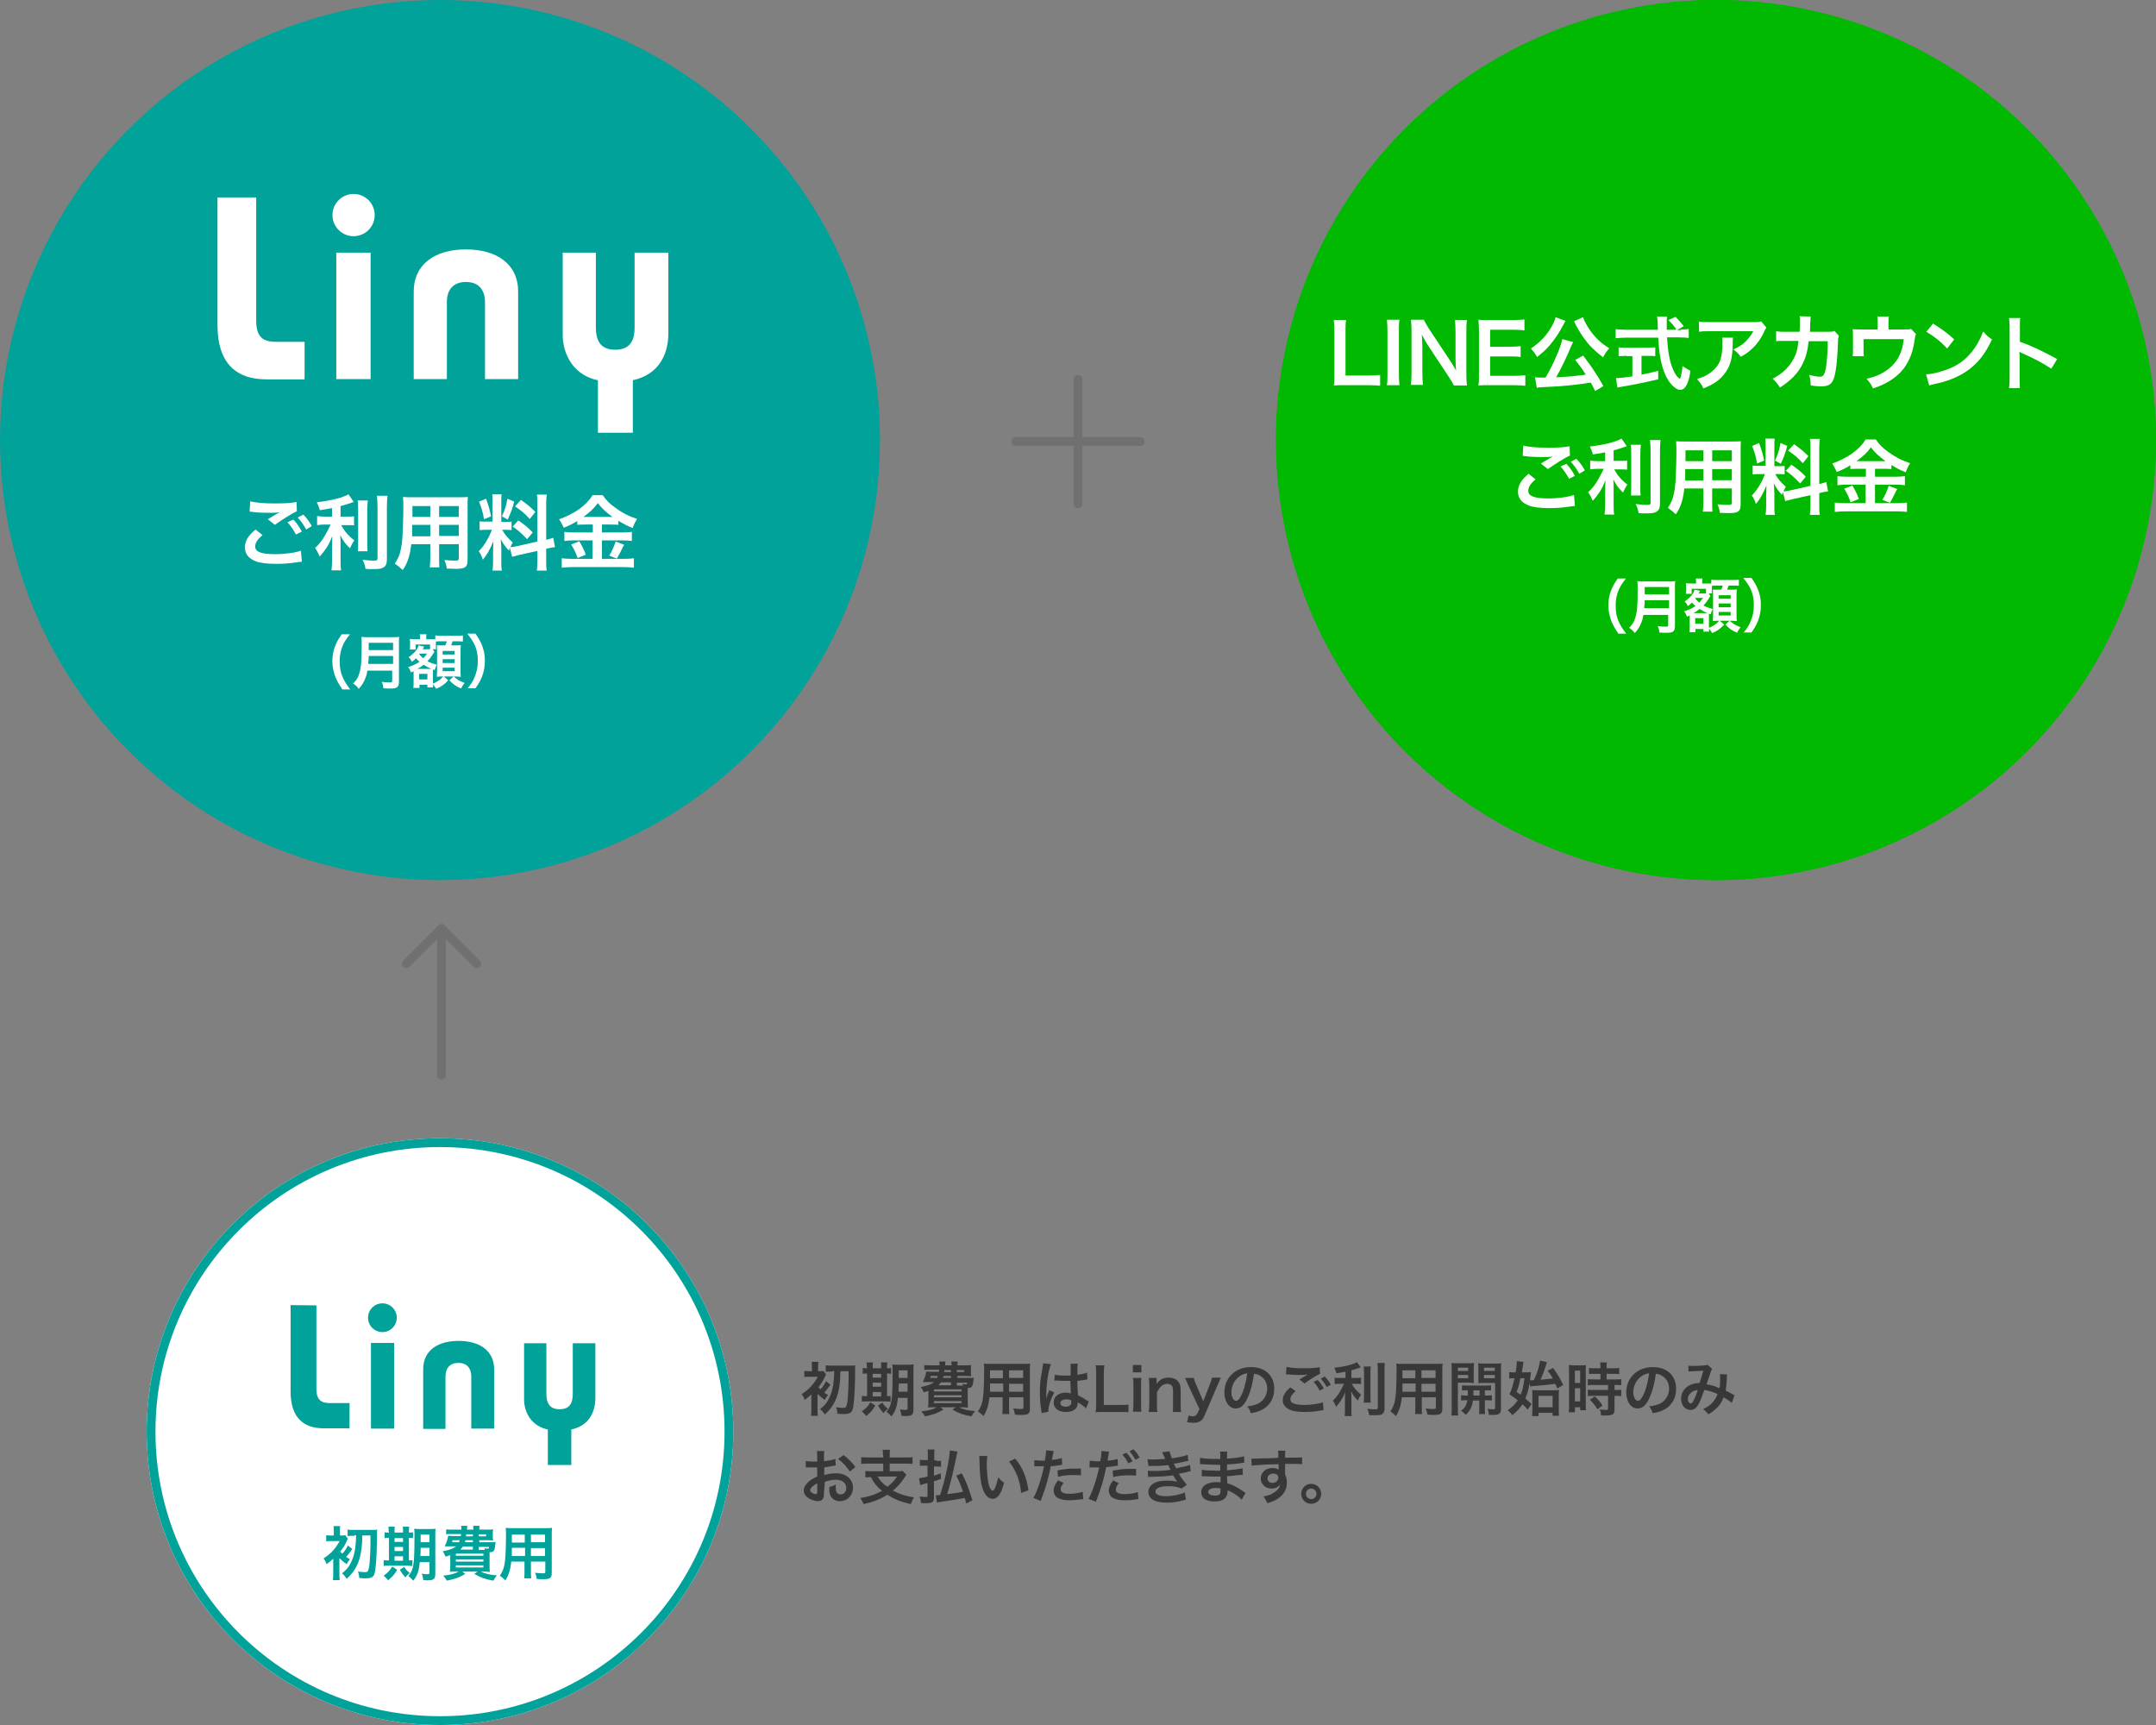 <?xml version="1.0" encoding="utf-8"?>
<!-- Generator: Adobe Illustrator 23.1.1, SVG Export Plug-In . SVG Version: 6.00 Build 0)  -->
<svg version="1.1" id="レイヤー_1" xmlns="http://www.w3.org/2000/svg" xmlns:xlink="http://www.w3.org/1999/xlink" x="0px"
	 y="0px" viewBox="0 0 735 588" style="enable-background:new 0 0 735 588;" xml:space="preserve">
<rect x="0" y="0" width="735" height="588" fill="#808080" stroke="none"/>
<style type="text/css">
	.st0{fill:#00A29A;}
	.st1{fill:#00B900;}
	.st2{fill:none;stroke:#00B900;}
	.st3{fill:#FFFFFF;}
	.st4{fill:none;stroke:#00A29A;stroke-width:3;}
	.st5{fill:none;stroke:#707070;stroke-width:3;stroke-linecap:round;}
	.st6{enable-background:new    ;}
	.st7{fill:#383838;}
</style>
<g id="グループ_4" transform="translate(-383 -829)">
	<circle id="楕円形_1" class="st0" cx="533" cy="979" r="150"/>
	<g id="楕円形_2" transform="translate(818 829)">
		<circle class="st1" cx="150" cy="150" r="150"/>
		<circle class="st2" cx="150" cy="150" r="149.5"/>
	</g>
	<g id="楕円形_3" transform="translate(433 1217)">
		<circle class="st3" cx="100" cy="100" r="100"/>
		<circle class="st4" cx="100" cy="100" r="98.5"/>
	</g>
	<g id="グループ_1" transform="translate(937.883 -269.251) rotate(45)">
		<line id="線_3" class="st5" x1="735.5" y1="1030.5" x2="765.5" y2="1000.5"/>
		<line id="線_4" class="st5" x1="735.5" y1="1000.5" x2="765.5" y2="1030.5"/>
	</g>
	<g class="st6">
		<path class="st0" d="M498.7,1360.4v4.7c0,1.1,0,1.9,0.1,2.5h-2.3c0.1-0.7,0.1-1.5,0.1-2.5v-3.8c0-0.1,0-0.3,0-0.5
			c0-0.2,0-0.2,0-0.5c-0.7,0.7-1.3,1.1-2.3,1.9c-0.2-0.8-0.5-1.3-1-2c1.1-0.7,2-1.4,2.9-2.3c1.1-1.2,1.7-2,2.6-3.6H496
			c-0.7,0-1.4,0-1.8,0.1v-2.1c0.6,0.1,0.9,0.1,1.9,0.1h0.7v-1.5c0-0.7,0-1.2-0.1-1.7h2.3c-0.1,0.4-0.1,0.8-0.1,1.7v1.5h0.4
			c0.7,0,1.1,0,1.4-0.1l0.9,1.2c-0.1,0.2-0.2,0.4-0.4,0.8c-0.5,1.2-1.2,2.3-2.2,3.6c0.2,0.2,0.3,0.3,0.7,0.7c1-1.1,1.4-1.8,1.9-2.8
			l1.5,1.2c-1.3,1.8-1.4,1.9-2.1,2.7c0.4,0.3,0.6,0.4,1.3,0.8c-0.4,0.5-0.8,1-1.1,1.7c-1-0.7-1.7-1.3-2.4-2L498.7,1360.4z
			 M503.9,1352.5c-1,0-1.8,0-2.4,0.1v-2.2c0.6,0.1,1.4,0.1,2.4,0.1h5.8c0.8,0,1.6,0,1.9-0.1c-0.1,0.6-0.1,0.6-0.1,4.3
			c-0.1,5.4-0.4,9.2-0.8,10.6c-0.2,0.7-0.5,1.2-1.1,1.4c-0.5,0.2-1,0.3-2,0.3c-0.6,0-0.8,0-2.1-0.1c-0.1-1.1-0.2-1.5-0.5-2.2
			c1,0.1,1.8,0.2,2.5,0.2c0.8,0,1-0.2,1.3-1.6c0.2-0.9,0.3-3.1,0.4-4.7c0.1-2,0.1-2.7,0.1-6.2h-2.8c0,3.3-0.3,5.4-0.8,7.4
			c-0.5,2-1.3,3.6-2.4,5.1c-0.6,0.8-1.1,1.3-2.1,2.3c-0.5-0.8-0.9-1.3-1.6-1.9c1.4-1.1,2.3-2.1,3-3.6c1-2,1.5-4,1.7-6.9
			c0-0.8,0.1-1,0.1-2.5H503.9z"/>
		<path class="st0" d="M515.5,1351.1c0-0.7,0-1.2-0.1-1.7h2.2c-0.1,0.5-0.1,1-0.1,1.7v0.3h2.9v-0.3c0-0.8,0-1.3-0.1-1.7h2.2
			c-0.1,0.5-0.1,1-0.1,1.7v0.3c0.7,0,1,0,1.4-0.1v2c-0.3-0.1-0.6-0.1-1.4-0.1v7.7c0.7,0,0.8,0,1.2-0.1v2c-0.4,0-0.9-0.1-1.7-0.1
			h-6.6c-0.8,0-1.2,0-1.5,0.1v-2c0.4,0.1,0.7,0.1,1.5,0.1h0.3v-7.7c-0.8,0-1.2,0-1.5,0.1v-2c0.3,0.1,0.7,0.1,1.5,0.1V1351.1z
			 M518.4,1364.1c-1,1.7-1.6,2.3-3.1,3.6c-0.4-0.6-0.7-0.9-1.5-1.6c1.4-1,2.1-1.7,2.9-3.1L518.4,1364.1z M520.4,1354.6v-1.3h-2.9
			v1.3H520.4z M520.4,1357.7v-1.4h-2.9v1.4H520.4z M520.4,1361v-1.5h-2.9v1.5H520.4z M520.8,1363.1c0.7,1.1,0.7,1.1,1.9,2.1
			c-0.6,0.5-1.1,0.9-1.5,1.5c-1.1-1.3-1.1-1.3-1.9-2.6L520.8,1363.1z M526.1,1361.4c-0.3,3.2-0.8,4.6-2.2,6.4c-0.6-0.7-1-1-1.7-1.6
			c1-1.1,1.4-2.1,1.7-3.7c0.3-1.7,0.4-4.7,0.4-9.8c0-1.4,0-1.9-0.1-2.6c0.6,0.1,1.2,0.1,2.2,0.1h2.9c1.1,0,1.6,0,2.2-0.1
			c-0.1,0.5-0.1,1.1-0.1,2.2v13.3c0,1-0.3,1.6-0.8,1.8c-0.4,0.2-1.1,0.3-2,0.3c-0.2,0-0.3,0-1.3-0.1c-0.1-0.9-0.2-1.4-0.5-2.2
			c0.9,0.2,1.3,0.2,1.8,0.2c0.6,0,0.8-0.1,0.8-0.4v-3.7H526.1z M526.4,1356.6c0,1.2,0,1.9-0.1,2.8h3.1v-2.8H526.4z M529.4,1352.1h-3
			v2.6h3V1352.1z"/>
		<path class="st0" d="M550.3,1354.7c0.9,0,1.2,0,1.7-0.1c-0.1,0.3-0.1,0.3-0.2,1.4c-0.2,1.7-0.6,2.1-1.9,2.1c0,0.5,0,0.9,0,1.2v3.4
			c0,0.9,0,1.6,0.1,2.1c-0.4,0-1.3-0.1-2.1-0.1h-1c1.4,0.7,3,1.1,5.5,1.3c-0.5,0.6-0.8,1-1.2,1.8c-2.8-0.5-4.2-1-6.5-2.3l1.1-0.8
			h-5.2l1,0.8c-2.2,1.3-3.4,1.7-6.3,2.3c-0.4-0.8-0.6-1-1.2-1.7c2.4-0.3,3.8-0.6,5.3-1.4h-0.9c-0.9,0-1.7,0-2.1,0.1
			c0-0.4,0.1-1.1,0.1-2v-3.7c-0.5,0.2-0.8,0.3-1.6,0.5l-0.2-0.4c-0.3-0.6-0.3-0.8-0.8-1.4c2.5-0.5,3.5-0.9,4.6-1.7h-2.2
			c-0.4,0-1.1,0-1.7,0c0.6-1.2,1-2.4,1.2-3.6c0.4,0,0.9,0.1,1.7,0.1h2.6c0-0.5,0.1-0.5,0.1-0.7h-3.2c-0.9,0-1.5,0-1.9,0.1v-1.7
			c0.5,0.1,1,0.1,1.9,0.1h3.3c0-0.5,0-0.9-0.1-1.3h2.1c0,0.2,0,0.3-0.1,1.3h2.2c0-0.6,0-0.8-0.1-1.3h2.2c-0.1,0.4-0.1,0.7-0.1,1.3
			h2.7c0.7,0,1.5,0,2-0.1c-0.1,0.5-0.1,0.8-0.1,1.6v0.8c0,0.7,0,0.9,0.1,1.4c-0.6,0-1.2-0.1-2-0.1h-2.7v0.7H550.3z M537.3,1354
			c-0.1,0.4-0.1,0.5-0.2,0.7h2.4c0.1-0.3,0.1-0.4,0.2-0.7H537.3z M538.4,1359.3h9.4v-0.7h-9.4V1359.3z M538.4,1361.3h9.4v-0.7h-9.4
			V1361.3z M538.4,1363.3h9.4v-0.7h-9.4V1363.3z M544.2,1356.2h-3.4c-0.3,0.4-0.5,0.6-0.9,1h4.3V1356.2z M541.7,1354
			c-0.1,0.3-0.1,0.4-0.2,0.7h2.7v-0.7H541.7z M541.9,1352c0,0.3,0,0.4,0,0.7h2.3v-0.7H541.9z M546.2,1352.7h2.5v-0.7h-2.5V1352.7z
			 M548.3,1357.2c-0.1-0.2-0.1-0.3-0.2-0.5c0.4,0.1,0.9,0.2,1.1,0.2c0.4,0,0.5-0.1,0.5-0.6h-3.5v1h1.7H548.3z"/>
		<path class="st0" d="M557.3,1361.4c-0.3,2.7-0.9,4.5-2,6.3c-0.8-0.8-1.1-1-1.9-1.6c0.7-1,1.2-2.1,1.5-3.4c0.2-0.9,0.3-2,0.4-3.1
			c0.1-1.7,0.2-4.5,0.2-6.9c0-1.4,0-2.1-0.1-2.9c0.7,0.1,1.2,0.1,2.3,0.1h11.2c1.1,0,1.7,0,2.3-0.1c-0.1,0.7-0.1,1.2-0.1,2.3v13.1
			c0,1.7-0.6,2.1-2.9,2.1c-0.6,0-1.6,0-2.2-0.1c-0.1-0.8-0.2-1.2-0.6-2.1c1,0.1,1.9,0.2,2.5,0.2c0.8,0,1-0.1,1-0.5v-3.5H564v3.3
			c0,1.2,0,1.8,0.1,2.4h-2.4c0.1-0.6,0.1-1.2,0.1-2.4v-3.3H557.3z M561.9,1356.6h-4.4c0,0.6,0,1,0,1.3c0,0.9,0,1.1,0,1.5h4.5V1356.6
			z M561.9,1352.1h-4.4v2.1l0,0.6h4.4V1352.1z M568.8,1354.7v-2.6H564v2.6H568.8z M568.8,1359.4v-2.7H564v2.7H568.8z"/>
	</g>
	<g class="st6">
		<path class="st3" d="M853.6,960.5c-1-0.1-2-0.2-4-0.2h-8.3c-1.6,0-2.5,0-3.6,0.1c0.2-1,0.2-2.1,0.2-3.7v-14.5
			c0-1.9-0.1-2.9-0.2-4.1h4.2c-0.2,1.1-0.2,2.1-0.2,4.1v14.8h7.8c1.9,0,2.8-0.1,4-0.2V960.5z"/>
		<path class="st3" d="M860.1,938c-0.2,1.1-0.2,1.9-0.2,3.6v15.1c0,1.7,0.1,2.5,0.2,3.6h-4.3c0.2-1.1,0.2-2,0.2-3.6v-15.1
			c0-1.7-0.1-2.5-0.2-3.6H860.1z"/>
		<path class="st3" d="M878.6,960.3c-0.5-1-1-1.8-1.8-3l-7.2-10.9c-0.5-0.8-1.2-2-1.9-3.4c0,0.4,0,0.4,0.1,1.4
			c0,0.5,0.1,1.8,0.1,2.4v9.2c0,1.9,0.1,3.2,0.2,4.2H864c0.1-0.9,0.2-2.3,0.2-4.2v-14.4c0-1.5-0.1-2.5-0.2-3.6h4.4
			c0.3,0.7,0.8,1.5,1.7,3l7.1,10.7c0.7,1,1.6,2.5,2.2,3.6c-0.1-1.1-0.2-2.8-0.2-3.9v-9.4c0-1.7-0.1-2.8-0.2-3.9h4.1
			c-0.2,1.1-0.2,2.2-0.2,3.9v14.8c0,1.6,0.1,2.6,0.2,3.6H878.6z"/>
		<path class="st3" d="M902.9,960.5c-1-0.1-1.9-0.2-3.6-0.2h-8.7c-1.7,0-2.4,0-3.6,0.1c0.2-1.1,0.2-2,0.2-3.7v-15.1
			c0-1.5-0.1-2.3-0.2-3.6c1.1,0.1,1.8,0.1,3.6,0.1h8.5c1.4,0,2.3-0.1,3.6-0.2v3.7c-1.1-0.1-2-0.2-3.6-0.2h-8.1v5.8h6.8
			c1.5,0,2.4-0.1,3.6-0.2v3.7c-1.1-0.2-1.9-0.2-3.6-0.2h-6.8v6.6h8.4c1.6,0,2.4-0.1,3.6-0.2V960.5z"/>
		<path class="st3" d="M916.7,938.4c-0.1,0.2-0.1,0.2-0.3,0.4c0,0.1-0.1,0.1-0.1,0.3c-0.2,0.3-0.2,0.3-0.4,0.7
			c-1.1,2.2-2.8,4.8-4.6,6.9c-1.3,1.5-2.3,2.4-4.3,4c-0.7-1.3-1.3-2-2.1-2.9c3.1-2.1,5.2-4.3,6.9-7.2c0.9-1.5,1.3-2.5,1.5-3.5
			L916.7,938.4z M926.8,962.3c-0.7-1.5-1-2-1.5-2.9c-4.8,0.8-9.7,1.3-15.1,1.5c-2.2,0.1-2.4,0.1-3.3,0.3l-0.6-3.6
			c0.6,0.1,1.3,0.1,2,0.1c0.6,0,0.8,0,1.6,0c1.5-2.5,2.9-5.4,4.1-8.3c0.9-2.2,1.3-3.3,1.6-4.8l3.7,1c-0.2,0.3-0.3,0.6-0.6,1.2
			c-1.3,3.3-3.8,8.5-5.2,10.8c4.4-0.2,6.4-0.4,10.1-0.9c-1.3-2.1-2-3-3.6-5l2.7-1.5c2.7,3.5,5,6.9,6.9,10.4L926.8,962.3z
			 M922.7,937.1c0.4,1.5,1.7,3.7,3.1,5.5c0.9,1.1,1.8,2.1,3.1,3.2c0.7,0.6,1.1,0.9,2.7,1.9c-0.9,1.1-1.4,1.8-2.1,3.1
			c-3.2-2.5-4.7-4-6.5-6.5c-1-1.4-1.9-2.9-2.6-4.2c-0.1-0.1-0.2-0.3-0.3-0.6c-0.1-0.2-0.1-0.2-0.3-0.6c-0.1-0.3-0.1-0.3-0.2-0.4
			L922.7,937.1z"/>
		<path class="st3" d="M956,941.3c1.3,0,2,0,2.7-0.2v3.1c-0.8-0.1-1.9-0.2-3.3-0.2h-4.1c0.3,4.9,0.9,8.2,2,10.8
			c0.5,1.2,1.1,2.2,1.7,2.8c0.3,0.3,0.6,0.5,0.6,0.5c0.3,0,0.7-1.3,1-4.3c1.2,0.8,1.7,1.1,2.7,1.6c-0.4,2.7-0.9,4.3-1.6,5.3
			c-0.5,0.8-1.2,1.2-1.9,1.2c-1.1,0-2.5-1.1-3.7-2.7c-1.4-2-2.5-4.8-3.1-8.4c-0.4-2.3-0.4-2.8-0.7-6.7h-11.2c-1.2,0-2.2,0.1-3.3,0.2
			v-3.1c0.9,0.1,1.9,0.2,3.3,0.2h11.1c-0.1-1.5-0.1-1.5-0.1-2.3c0-0.7-0.1-1.7-0.2-2.2h3.4c-0.1,0.7-0.1,1.5-0.1,2.3
			c0,0.5,0,1.3,0,2.2h3.3c-0.8-1.3-1.4-2-2.7-3.3l2.4-1.1c1.2,1.2,1.5,1.6,2.8,3.2l-2.3,1.3H956z M937.6,950.3c-1.1,0-2,0.1-2.8,0.1
			v-3c0.7,0.1,1.7,0.1,2.9,0.1h6.8c1.2,0,2.1-0.1,2.8-0.1v3c-0.8-0.1-1.7-0.1-2.8-0.1h-1.9v6.4c2-0.4,3.1-0.6,5.7-1.3v2.9
			c-4.7,1.1-9.2,2-12.9,2.6c-0.3,0.1-0.6,0.1-1,0.2l-0.5-3.2c1.2,0,2.5-0.2,5.6-0.6v-6.9H937.6z"/>
		<path class="st3" d="M973.8,944.2c-0.1,0.5-0.1,0.6-0.1,2.3c-0.1,4.8-0.9,7.5-2.8,9.9c-1.7,2.2-3.7,3.6-7.2,5
			c-0.7-1.5-1.1-2-2.2-3.2c2.3-0.7,3.5-1.3,4.9-2.4c2.9-2.3,3.8-4.7,3.8-10c0-0.8,0-1.1-0.1-1.7H973.8z M985.2,940.7
			c-0.4,0.5-0.4,0.5-1.1,2c-1,2.1-2.6,4.2-4.3,5.6c-1.1,1-2,1.6-3.4,2.3c-0.8-1.2-1.3-1.6-2.5-2.5c1.9-0.8,2.9-1.5,4.1-2.6
			c1.1-1.1,2-2.2,2.7-3.6h-14.7c-2,0-2.7,0-3.8,0.2v-3.5c1.1,0.2,1.9,0.2,3.9,0.2h14.6c1.7,0,1.9,0,2.7-0.3L985.2,940.7z"/>
		<path class="st3" d="M1009.9,943.5c-0.2,0.5-0.3,0.9-0.3,1.9c-0.1,3.2-0.4,7.5-0.7,9.3c-0.7,4.8-1.7,6-5.1,6c-1.1,0-2-0.1-3.5-0.3
			c-0.1-1.8-0.1-2.3-0.6-3.6c1.7,0.4,2.8,0.6,3.7,0.6c1.2,0,1.6-0.6,2.1-3.1c0.3-1.9,0.6-5.7,0.6-9l-6.5,0c-0.4,3.5-1,5.6-2.2,8
			c-1.5,3-4,5.5-7.6,7.8c-1-1.5-1.3-1.9-2.5-3c3.5-1.8,5.8-4.1,7.3-7.1c0.8-1.5,1.2-2.9,1.4-4.9c0.1-0.4,0.1-0.7,0.1-0.9l-4.6,0
			c-1.7,0-2.1,0-3,0.1l0-3.4c1,0.2,1.7,0.2,3.1,0.2l4.9,0c0.1-1.1,0.1-2.7,0.1-3.5v-0.7c0-0.4,0-0.6-0.1-1.1l3.8,0.1
			c-0.1,0.4-0.1,0.5-0.1,0.9c0,0.2,0,0.3,0,0.5c-0.1,0.6-0.1,0.6-0.1,2c0,0.6,0,0.9-0.1,1.8l6.2,0c1.3,0,1.5,0,2.2-0.3L1009.9,943.5
			z"/>
		<path class="st3" d="M1036.2,942.9c-0.3,0.5-0.3,0.7-0.4,1.5c-0.5,3.2-0.9,4.8-1.8,6.8c-1.4,3.2-3.6,5.7-6.9,7.7
			c-1.7,1-3.1,1.7-5.6,2.5c-0.6-1.4-1-1.9-2.2-3.3c2.7-0.6,4.2-1.2,6-2.3c4.1-2.5,6.2-6.1,6.7-11.2h-13.7v3.6c0,0.9,0,1.6,0.1,2.2
			h-3.8c0.1-0.7,0.1-1.6,0.1-2.4v-4.1c0-1.2,0-1.9-0.1-2.7c1,0.1,1.5,0.1,3,0.1h5.5v-2.4c0-0.9,0-1.4-0.1-2h3.9
			c-0.1,0.5-0.1,1.2-0.1,2v2.4h5c2.1,0,2.1,0,2.7-0.2L1036.2,942.9z"/>
		<path class="st3" d="M1039.6,956.6c2.4-0.1,5.7-1,8.3-2.1c3.5-1.5,6.1-3.7,8.3-6.9c1.2-1.8,2-3.3,2.9-5.6c1.1,1.3,1.5,1.7,3,2.7
			c-2.4,5.1-5,8.4-8.9,11c-2.9,1.9-6.3,3.3-10.7,4.2c-1.1,0.2-1.2,0.3-1.8,0.5L1039.6,956.6z M1042,939.3c3.3,2.1,5.1,3.4,7.2,5.4
			l-2.4,3.1c-2.2-2.4-4.5-4.2-7.1-5.7L1042,939.3z"/>
		<path class="st3" d="M1067.9,961.3c0.1-0.9,0.2-1.7,0.2-3.1v-17.9c0-1.4-0.1-2.1-0.2-2.9h3.8c-0.1,0.8-0.1,1.2-0.1,2.9v5.2
			c3.8,1.3,8.2,3.4,12.7,5.9l-2,3.3c-2.3-1.6-5.2-3.2-9.9-5.3c-0.6-0.3-0.7-0.3-1-0.5c0.1,0.8,0.1,1.1,0.1,1.9v7.4
			c0,1.5,0,2.2,0.1,3.1H1067.9z"/>
	</g>
	<g class="st6">
		<path class="st3" d="M906.5,992.4c-1.8,1.5-2.5,2.7-2.5,3.9c0,1.8,2,2.6,6.8,2.6c3.3,0,7-0.5,8.8-1.2l0.3,3.8
			c-0.5,0-0.6,0-1.2,0.1c-3.4,0.5-5.2,0.6-7.6,0.6c-3.1,0-5.5-0.3-7-0.9c-2.4-1-3.6-2.5-3.6-4.7c0-2.2,1.1-4,3.6-6.1L906.5,992.4z
			 M902.3,980.9c2.2,0.5,4.6,0.7,8.4,0.7c3.6,0,5.5-0.1,7.4-0.5l0.1,3.2c-1.7,0.7-5.1,2.9-7.5,4.6l-2.4-1.9c1.8-1.1,2.1-1.3,2.8-1.7
			c0.3-0.2,0.4-0.2,0.7-0.4c0.2-0.1,0.3-0.1,0.6-0.3c-1.2,0.2-2.4,0.2-4.2,0.2c-1.4,0-3.8-0.1-5.1-0.3c-0.3,0-0.5-0.1-0.6-0.1
			c-0.1,0-0.2,0-0.4,0L902.3,980.9z M917,987.1c1.2,1.3,2,2.4,2.9,4.1l-2,1c-0.9-1.7-1.7-2.8-2.9-4.2L917,987.1z M921.4,990.5
			c-0.8-1.5-1.8-2.9-2.9-4.1l1.9-1c1.3,1.3,2,2.4,2.9,3.9L921.4,990.5z"/>
		<path class="st3" d="M930.1,983.2c-1.8,0.4-2.4,0.4-4.1,0.7c-0.2-1-0.5-1.6-1-2.7c4.6-0.5,9-1.6,10.8-2.7l1.8,2.6
			c-2,0.7-3.3,1.1-4.5,1.4v3.6h2.2c1,0,1.7,0,2.4-0.1v3.1c-0.7-0.1-1.4-0.1-2.4-0.1h-2c1.1,2,2.4,3.6,4.5,5.2
			c-0.6,0.8-1.1,1.8-1.5,2.7c-1.7-1.7-2.3-2.5-3.3-4.5c0.1,1,0.1,2.1,0.1,3.5v4.9c0,1.8,0,2.6,0.2,3.6h-3.3c0.1-1,0.2-2,0.2-3.6
			v-4.7c0-1.1,0.1-2.4,0.1-3.4c-0.8,2-1.2,2.8-1.9,3.9c-0.8,1.2-1.4,2-2.4,3.1c-0.6-1.3-1-2.1-1.6-2.9c1.2-1.1,2.1-2.2,3.1-3.8
			c0.7-1.2,1.8-3.2,2.2-4.2h-2c-1.1,0-1.8,0.1-2.6,0.2V986c0.7,0.1,1.4,0.2,2.6,0.2h2.5V983.2z M942.4,980.6
			c-0.1,0.9-0.2,1.7-0.2,3.4v10.6c0,1.8,0,2.5,0.1,3.3h-3.3c0.1-0.8,0.1-1.4,0.1-3.3v-10.6c0-1.6,0-2.4-0.2-3.4H942.4z M949.1,978.9
			c-0.1,1.1-0.2,2.2-0.2,3.8v18c0,1.5-0.4,2.3-1.3,2.8c-0.7,0.4-1.6,0.5-3.9,0.5c-0.7,0-1.1,0-2.1-0.1c-0.2-1.3-0.4-1.9-1-3.1
			c1.6,0.2,2.7,0.3,3.7,0.3c1.2,0,1.4-0.1,1.4-0.8v-17.5c0-1.4-0.1-2.6-0.2-3.8H949.1z"/>
		<path class="st3" d="M957.2,995.5c-0.4,3.7-1.2,6.4-2.9,8.8c-1.2-1.1-1.6-1.4-2.7-2.2c1-1.5,1.7-2.9,2-4.7
			c0.3-1.3,0.5-2.8,0.6-4.3c0.1-2.4,0.3-6.3,0.3-9.6c0-2,0-2.9-0.1-4.1c1,0.1,1.7,0.1,3.2,0.1h15.7c1.6,0,2.4,0,3.2-0.1
			c-0.1,1-0.1,1.7-0.1,3.2v18.4c0,2.3-0.8,2.9-4,2.9c-0.9,0-2.3-0.1-3.1-0.1c-0.1-1.1-0.3-1.7-0.8-2.9c1.4,0.1,2.6,0.2,3.5,0.2
			c1.1,0,1.4-0.1,1.4-0.7v-4.9h-6.7v4.6c0,1.6,0,2.5,0.1,3.3h-3.3c0.1-0.8,0.2-1.7,0.2-3.3v-4.6H957.2z M963.7,988.9h-6.2
			c0,0.8,0,1.4,0,1.8c0,1.3,0,1.5,0,2.1h6.2V988.9z M963.7,982.5h-6.1v2.9l0,0.8h6.1V982.5z M973.4,986.2v-3.7h-6.7v3.7H973.4z
			 M973.4,992.7v-3.8h-6.7v3.8H973.4z"/>
		<path class="st3" d="M990.8,996.7c-0.1,0.4-0.2,0.5-0.3,1c-1.2-1.3-2-2.4-2.8-3.9c0.1,1.9,0.2,2.3,0.2,3.2v4.6
			c0,1.3,0,2.1,0.2,2.9h-3.2c0.1-0.9,0.2-1.7,0.2-3v-3.6c0-1.1,0.1-2.4,0.1-3.4c-1.3,3.1-2.2,4.6-3.6,6.3c-0.3-1.1-0.8-2.1-1.4-2.9
			c1.2-1.2,2.1-2.4,3-4.1c0.6-1,0.7-1.3,1.5-3.2H983c-1.2,0-1.8,0-2.5,0.1v-3c0.6,0.1,1.2,0.1,2.5,0.1h1.9v-6.6c0-1.3,0-2.1-0.1-2.7
			h3.2c-0.1,0.7-0.1,1.4-0.1,2.7v6.7h1.3c1.1,0,1.5,0,2.2-0.1v2.9c-0.7-0.1-1.2-0.1-2.2-0.1h-1c1,1.8,2.1,3,3.6,4.3
			c-0.4,0.7-0.5,1-0.8,1.6c0.6,0,1.6-0.2,2.6-0.4l6.6-1.5v-12.8c0-1.6,0-2.4-0.2-3.2h3.4c-0.1,0.9-0.2,1.7-0.2,3.2v12.2
			c1.1-0.3,1.7-0.4,2.4-0.7l0.6,3.2c-0.8,0.1-1.5,0.2-2.7,0.5l-0.3,0.1v4.1c0,1.6,0,2.4,0.2,3.3h-3.4c0.1-1,0.2-1.6,0.2-3.3v-3.4
			l-5.9,1.3c-1.2,0.3-2,0.5-2.7,0.7L990.8,996.7z M982.7,980c0.9,2.5,1.3,3.9,1.7,6l-2.4,1c-0.4-2.6-1-4.3-1.7-6L982.7,980z
			 M992.3,981c-0.7,2.6-1.1,3.6-2.2,6.1l-2-1.1c0.9-1.9,1.4-3.3,1.9-6L992.3,981z M993.7,987.4c2.2,1.5,3.4,2.5,4.9,4.1l-1.9,2.3
			c-2-2.1-2.9-2.9-4.9-4.3L993.7,987.4z M994.6,980.4c2.4,1.7,3.3,2.5,4.9,4.1l-1.9,2.4c-2.1-2.2-2.2-2.3-5-4.3L994.6,980.4z"/>
		<path class="st3" d="M1016.5,988.8c-1.1,0-1.9,0-2.7,0.1v-1.3c-1.6,1-2.7,1.5-4.6,2.3c-0.7-1.5-0.9-1.8-1.6-2.9
			c5.2-1.8,9.4-4.8,11.4-8.2h3.5c1.1,1.7,2.3,2.9,4.3,4.3c2.3,1.7,4.4,2.8,7.4,3.8c-0.7,1-1.1,1.9-1.5,3.1c-2.2-0.9-3.1-1.4-4.9-2.5
			v1.4c-0.8-0.1-1.6-0.1-2.7-0.1h-2.9v2.7h7.1c1.5,0,2.3-0.1,3.1-0.2v3.1c-0.8-0.1-1.8-0.2-3.1-0.2h-7.1v6.3h7.6
			c1.4,0,2.4-0.1,3.3-0.2v3.2c-1-0.1-2.2-0.2-3.4-0.2H1012c-1.3,0-2.3,0.1-3.5,0.2v-3.2c1,0.1,2,0.2,3.5,0.2h7v-6.3h-6.6
			c-1.2,0-2.2,0.1-3,0.2v-3.1c0.8,0.1,1.7,0.2,3.1,0.2h6.6v-2.7H1016.5z M1014.5,994.5c1,1.7,1.5,2.7,2.2,4.6l-2.8,1.1
			c-0.6-1.8-1.3-3.2-2.2-4.6L1014.5,994.5z M1016.4,986.2l8.7,0c0.3,0,0.3,0,0.7,0c-2.2-1.6-3.6-2.9-5-4.7c-1.4,1.9-2.6,3-4.9,4.7
			H1016.4z M1029.8,995.7c-0.4,0.6-0.4,0.6-1.4,2.7c-0.1,0.2-0.2,0.4-1.1,2l-2.6-1c0.9-1.4,1.5-2.9,2.2-4.8L1029.8,995.7z"/>
	</g>
	<line id="線_5" class="st5" x1="533.5" y1="1195.5" x2="533.5" y2="1145.5"/>
	<line id="線_6" class="st5" x1="533.5" y1="1145.5" x2="521.5" y2="1157.5"/>
	<line id="線_7" class="st5" x1="545.5" y1="1157.5" x2="533.5" y2="1145.5"/>
	<g class="st6">
		<path class="st3" d="M472.5,1011.4c-1.8,1.5-2.5,2.7-2.5,3.9c0,1.8,2,2.6,6.8,2.6c3.3,0,7-0.5,8.8-1.2l0.3,3.8
			c-0.5,0-0.6,0-1.2,0.1c-3.4,0.5-5.2,0.6-7.6,0.6c-3.1,0-5.5-0.3-7-0.9c-2.4-1-3.6-2.5-3.6-4.7c0-2.2,1.1-4,3.6-6.1L472.5,1011.4z
			 M468.3,999.9c2.2,0.5,4.6,0.7,8.4,0.7c3.6,0,5.5-0.1,7.4-0.5l0.1,3.2c-1.7,0.7-5.1,2.9-7.5,4.6l-2.4-1.9c1.8-1.1,2.1-1.3,2.8-1.7
			c0.3-0.2,0.4-0.2,0.7-0.4c0.2-0.1,0.3-0.1,0.6-0.3c-1.2,0.2-2.4,0.2-4.2,0.2c-1.4,0-3.8-0.1-5.1-0.3c-0.3,0-0.5-0.1-0.6-0.1
			c-0.1,0-0.2,0-0.4,0L468.3,999.9z M483,1006.1c1.2,1.3,2,2.4,2.9,4.1l-2,1c-0.9-1.7-1.7-2.8-2.9-4.2L483,1006.1z M487.4,1009.5
			c-0.8-1.5-1.8-2.9-2.9-4.1l1.9-1c1.3,1.3,2,2.4,2.9,3.9L487.4,1009.5z"/>
		<path class="st3" d="M496.1,1002.2c-1.8,0.4-2.4,0.4-4.1,0.7c-0.2-1-0.5-1.6-1-2.7c4.6-0.5,9-1.6,10.8-2.7l1.8,2.6
			c-2,0.7-3.3,1.1-4.5,1.4v3.6h2.2c1,0,1.7,0,2.4-0.1v3.1c-0.7-0.1-1.4-0.1-2.4-0.1h-2c1.1,2,2.4,3.6,4.5,5.2
			c-0.6,0.8-1.1,1.8-1.5,2.7c-1.7-1.7-2.3-2.5-3.3-4.5c0.1,1,0.1,2.1,0.1,3.5v4.9c0,1.8,0,2.6,0.2,3.6h-3.3c0.1-1,0.2-2,0.2-3.6
			v-4.7c0-1.1,0.1-2.4,0.1-3.4c-0.8,2-1.2,2.8-1.9,3.9c-0.8,1.2-1.4,2-2.4,3.1c-0.6-1.3-1-2.1-1.6-2.9c1.2-1.1,2.1-2.2,3.1-3.8
			c0.7-1.2,1.8-3.2,2.2-4.2h-2c-1.1,0-1.8,0.1-2.6,0.2v-3.1c0.7,0.1,1.4,0.2,2.6,0.2h2.5V1002.2z M508.4,999.6
			c-0.1,0.9-0.2,1.7-0.2,3.4v10.6c0,1.8,0,2.5,0.1,3.3h-3.3c0.1-0.8,0.1-1.4,0.1-3.3v-10.6c0-1.6,0-2.4-0.2-3.4H508.4z M515.1,997.9
			c-0.1,1.1-0.2,2.2-0.2,3.8v18c0,1.5-0.4,2.3-1.3,2.8c-0.7,0.4-1.6,0.5-3.9,0.5c-0.7,0-1.1,0-2.1-0.1c-0.2-1.3-0.4-1.9-1-3.1
			c1.6,0.2,2.7,0.3,3.7,0.3c1.2,0,1.4-0.1,1.4-0.8v-17.5c0-1.4-0.1-2.6-0.2-3.8H515.1z"/>
		<path class="st3" d="M523.2,1014.5c-0.4,3.7-1.2,6.4-2.9,8.8c-1.2-1.1-1.6-1.4-2.7-2.2c1-1.5,1.7-2.9,2-4.7
			c0.3-1.3,0.5-2.8,0.6-4.3c0.1-2.4,0.3-6.3,0.3-9.6c0-2,0-2.9-0.1-4.1c1,0.1,1.7,0.1,3.2,0.1h15.7c1.6,0,2.4,0,3.2-0.1
			c-0.1,1-0.1,1.7-0.1,3.2v18.4c0,2.3-0.8,2.9-4,2.9c-0.9,0-2.3-0.1-3.1-0.1c-0.1-1.1-0.3-1.7-0.8-2.9c1.4,0.1,2.6,0.2,3.5,0.2
			c1.1,0,1.4-0.1,1.4-0.7v-4.9h-6.7v4.6c0,1.6,0,2.5,0.1,3.3h-3.3c0.1-0.8,0.2-1.7,0.2-3.3v-4.6H523.2z M529.7,1007.9h-6.2
			c0,0.8,0,1.4,0,1.8c0,1.3,0,1.5,0,2.1h6.2V1007.9z M529.7,1001.5h-6.1v2.9l0,0.8h6.1V1001.5z M539.4,1005.2v-3.7h-6.7v3.7H539.4z
			 M539.4,1011.7v-3.8h-6.7v3.8H539.4z"/>
		<path class="st3" d="M556.8,1015.7c-0.1,0.4-0.2,0.5-0.3,1c-1.2-1.3-2-2.4-2.8-3.9c0.1,1.9,0.2,2.3,0.2,3.2v4.6
			c0,1.3,0,2.1,0.2,2.9h-3.2c0.1-0.9,0.2-1.7,0.2-3v-3.6c0-1.1,0.1-2.4,0.1-3.4c-1.3,3.1-2.2,4.6-3.6,6.3c-0.3-1.1-0.8-2.1-1.4-2.9
			c1.2-1.2,2.1-2.4,3-4.1c0.6-1,0.7-1.3,1.5-3.2H549c-1.2,0-1.8,0-2.5,0.1v-3c0.6,0.1,1.2,0.1,2.5,0.1h1.9v-6.6c0-1.3,0-2.1-0.1-2.7
			h3.2c-0.1,0.7-0.1,1.4-0.1,2.7v6.7h1.3c1.1,0,1.5,0,2.2-0.1v2.9c-0.7-0.1-1.2-0.1-2.2-0.1h-1c1,1.8,2.1,3,3.6,4.3
			c-0.4,0.7-0.5,1-0.8,1.6c0.6,0,1.6-0.2,2.6-0.4l6.6-1.5v-12.8c0-1.6,0-2.4-0.2-3.2h3.4c-0.1,0.9-0.2,1.7-0.2,3.2v12.2
			c1.1-0.3,1.7-0.4,2.4-0.7l0.6,3.2c-0.8,0.1-1.5,0.2-2.7,0.5l-0.3,0.1v4.1c0,1.6,0,2.4,0.2,3.3h-3.4c0.1-1,0.2-1.6,0.2-3.3v-3.4
			l-5.9,1.3c-1.2,0.3-2,0.5-2.7,0.7L556.8,1015.7z M548.7,999c0.9,2.5,1.3,3.9,1.7,6l-2.4,1c-0.4-2.6-1-4.3-1.7-6L548.7,999z
			 M558.3,1000c-0.7,2.6-1.1,3.6-2.2,6.1l-2-1.1c0.9-1.9,1.4-3.3,1.9-6L558.3,1000z M559.7,1006.4c2.2,1.5,3.4,2.5,4.9,4.1l-1.9,2.3
			c-2-2.1-2.9-2.9-4.9-4.3L559.7,1006.4z M560.6,999.4c2.4,1.7,3.3,2.5,4.9,4.1l-1.9,2.4c-2.1-2.2-2.2-2.3-5-4.3L560.6,999.4z"/>
		<path class="st3" d="M582.5,1007.8c-1.1,0-1.9,0-2.7,0.1v-1.3c-1.6,1-2.7,1.5-4.6,2.3c-0.7-1.5-0.9-1.8-1.6-2.9
			c5.2-1.8,9.4-4.8,11.4-8.2h3.5c1.1,1.7,2.3,2.9,4.3,4.3c2.3,1.7,4.4,2.8,7.4,3.8c-0.7,1-1.1,1.9-1.5,3.1c-2.2-0.9-3.1-1.4-4.9-2.5
			v1.4c-0.8-0.1-1.6-0.1-2.7-0.1h-2.9v2.7h7.1c1.5,0,2.3-0.1,3.1-0.2v3.1c-0.8-0.1-1.8-0.2-3.1-0.2h-7.1v6.3h7.6
			c1.4,0,2.4-0.1,3.3-0.2v3.2c-1-0.1-2.2-0.2-3.4-0.2H578c-1.3,0-2.3,0.1-3.5,0.2v-3.2c1,0.1,2,0.2,3.5,0.2h7v-6.3h-6.6
			c-1.2,0-2.2,0.1-3,0.2v-3.1c0.8,0.1,1.7,0.2,3.1,0.2h6.6v-2.7H582.5z M580.5,1013.5c1,1.7,1.5,2.7,2.2,4.6l-2.8,1.1
			c-0.6-1.8-1.3-3.2-2.2-4.6L580.5,1013.5z M582.4,1005.2l8.7,0c0.3,0,0.3,0,0.7,0c-2.2-1.6-3.6-2.9-5-4.7c-1.4,1.9-2.6,3-4.9,4.7
			H582.4z M595.8,1014.7c-0.4,0.6-0.4,0.6-1.4,2.7c-0.1,0.2-0.2,0.4-1.1,2l-2.6-1c0.9-1.4,1.5-2.9,2.2-4.8L595.8,1014.7z"/>
	</g>
	<g id="グループ_2" transform="translate(408.666 1163.267)">
		<path id="パス_1" class="st0" d="M82.2,110.7v28.4c0,3.8,1.6,4.9,4.6,4.9h6.7v8.6h-8.8c-6.7,0-11.3-3.4-11.3-12.6v-29.4
			L82.2,110.7z"/>
		<path id="パス_2" class="st0" d="M100.8,152.7v-29.2h7.9v29.2H100.8z"/>
		<path id="パス_3" class="st0" d="M118.6,152.7v-20.2c0-6.4,4.9-9.7,12.1-9.7s12.1,3.4,12.1,9.7v20.2H135V135
			c0-3-1.6-4.7-4.4-4.7s-4.4,1.7-4.4,4.7v17.8H118.6z"/>
		<path id="パス_4" class="st0" d="M160.6,123.6v17.3c0,3.2,1.2,5.2,4.5,5.2s4.5-1.9,4.5-5.2v-17.3h7.7v18.6
			c0,5.4-2.6,9.6-8.2,10.8v12.1h-8V153c-2.5-0.5-4.6-1.8-6.1-3.8c-1.4-2-2.1-4.5-2-7v-18.6H160.6z"/>
		<circle id="楕円形_4" class="st0" cx="104.7" cy="114.9" r="4.9"/>
	</g>
	<g id="グループ_3" transform="translate(383.84 785.115)">
		<path id="パス_1-2" class="st3" d="M86.5,111.1v42c0,5.7,2.3,7.3,6.7,7.3h9.8v12.8H90c-9.9,0-16.7-5-16.7-18.6v-43.4H86.5z"/>
		<path id="パス_2-2" class="st3" d="M113.8,173.1V130h11.7v43.1H113.8z"/>
		<path id="パス_3-2" class="st3" d="M140.2,173.1v-29.8c0-9.4,7.3-14.4,17.8-14.4s17.8,5,17.8,14.4v29.8h-11.3v-26.2
			c0-4.4-2.3-6.9-6.5-6.9s-6.5,2.5-6.5,6.9v26.2L140.2,173.1z"/>
		<path id="パス_4-2" class="st3" d="M202.3,130v25.5c0,4.8,1.8,7.6,6.6,7.6s6.6-2.8,6.6-7.6V130H227v27.5c0,8-3.9,14.2-12.1,16
			v17.9H203v-17.9c-3.6-0.7-6.9-2.7-9-5.7c-2.1-3-3.1-6.6-3-10.3V130H202.3z"/>
		<circle id="楕円形_4-2" class="st3" cx="119.7" cy="117.2" r="7.2"/>
	</g>
	<g class="st6">
		<path class="st7" d="M661.7,1304.4v4.7c0,1.1,0,1.9,0.1,2.5h-2.3c0.1-0.7,0.1-1.5,0.1-2.5v-3.8c0-0.1,0-0.3,0-0.5
			c0-0.2,0-0.2,0-0.5c-0.7,0.7-1.3,1.1-2.3,1.9c-0.2-0.8-0.5-1.3-1-2c1.1-0.7,2-1.4,2.9-2.3c1.1-1.2,1.7-2,2.6-3.6H659
			c-0.7,0-1.4,0-1.8,0.1v-2.1c0.6,0.1,0.9,0.1,1.9,0.1h0.7v-1.5c0-0.7,0-1.2-0.1-1.7h2.3c-0.1,0.4-0.1,0.8-0.1,1.7v1.5h0.4
			c0.7,0,1.1,0,1.4-0.1l0.9,1.2c-0.1,0.2-0.2,0.4-0.4,0.8c-0.5,1.2-1.2,2.3-2.2,3.6c0.2,0.2,0.3,0.3,0.7,0.7c1-1.1,1.4-1.8,1.9-2.8
			l1.5,1.2c-1.3,1.8-1.4,1.9-2.1,2.7c0.4,0.3,0.6,0.4,1.3,0.8c-0.4,0.5-0.8,1-1.1,1.7c-1-0.7-1.7-1.3-2.4-2L661.7,1304.4z
			 M666.9,1296.5c-1,0-1.8,0-2.4,0.1v-2.2c0.6,0.1,1.4,0.1,2.4,0.1h5.8c0.8,0,1.6,0,1.9-0.1c-0.1,0.6-0.1,0.6-0.1,4.3
			c-0.1,5.4-0.4,9.2-0.8,10.6c-0.2,0.7-0.5,1.2-1.1,1.4c-0.5,0.2-1,0.3-2,0.3c-0.6,0-0.8,0-2.1-0.1c-0.1-1.1-0.2-1.5-0.5-2.2
			c1,0.1,1.8,0.2,2.5,0.2c0.8,0,1-0.2,1.3-1.6c0.2-0.9,0.3-3.1,0.4-4.7c0.1-2,0.1-2.7,0.1-6.2h-2.8c0,3.3-0.3,5.4-0.8,7.4
			c-0.5,2-1.3,3.6-2.4,5.1c-0.6,0.8-1.1,1.3-2.1,2.3c-0.5-0.8-0.9-1.3-1.6-1.9c1.4-1.1,2.3-2.1,3-3.6c1-2,1.5-4,1.7-6.9
			c0-0.8,0.1-1,0.1-2.5H666.9z"/>
		<path class="st7" d="M678.5,1295.1c0-0.7,0-1.2-0.1-1.7h2.2c-0.1,0.5-0.1,1-0.1,1.7v0.3h2.9v-0.3c0-0.8,0-1.3-0.1-1.7h2.2
			c-0.1,0.5-0.1,1-0.1,1.7v0.3c0.7,0,1,0,1.4-0.1v2c-0.3-0.1-0.6-0.1-1.4-0.1v7.7c0.7,0,0.8,0,1.2-0.1v2c-0.4,0-0.9-0.1-1.7-0.1
			h-6.6c-0.8,0-1.2,0-1.5,0.1v-2c0.4,0.1,0.7,0.1,1.5,0.1h0.3v-7.7c-0.8,0-1.2,0-1.5,0.1v-2c0.3,0.1,0.7,0.1,1.5,0.1V1295.1z
			 M681.4,1308.1c-1,1.7-1.6,2.3-3.1,3.6c-0.4-0.6-0.7-0.9-1.5-1.6c1.4-1,2.1-1.7,2.9-3.1L681.4,1308.1z M683.4,1298.6v-1.3h-2.9
			v1.3H683.4z M683.4,1301.7v-1.4h-2.9v1.4H683.4z M683.4,1305v-1.5h-2.9v1.5H683.4z M683.8,1307.1c0.7,1.1,0.7,1.1,1.9,2.1
			c-0.6,0.5-1.1,0.9-1.5,1.5c-1.1-1.3-1.1-1.3-1.9-2.6L683.8,1307.1z M689.1,1305.4c-0.3,3.2-0.8,4.6-2.2,6.4c-0.6-0.7-1-1-1.7-1.6
			c1-1.1,1.4-2.1,1.7-3.7c0.3-1.7,0.4-4.7,0.4-9.8c0-1.4,0-1.9-0.1-2.6c0.6,0.1,1.2,0.1,2.2,0.1h2.9c1.1,0,1.6,0,2.2-0.1
			c-0.1,0.5-0.1,1.1-0.1,2.2v13.3c0,1-0.3,1.6-0.8,1.8c-0.4,0.2-1.1,0.3-2,0.3c-0.2,0-0.3,0-1.3-0.1c-0.1-0.9-0.2-1.4-0.5-2.2
			c0.9,0.2,1.3,0.2,1.8,0.2c0.6,0,0.8-0.1,0.8-0.4v-3.7H689.1z M689.4,1300.6c0,1.2,0,1.9-0.1,2.8h3.1v-2.8H689.4z M692.4,1296.1h-3
			v2.6h3V1296.1z"/>
		<path class="st7" d="M713.3,1298.7c0.9,0,1.2,0,1.7-0.1c-0.1,0.3-0.1,0.3-0.2,1.4c-0.2,1.7-0.6,2.1-1.9,2.1c0,0.5,0,0.9,0,1.2v3.4
			c0,0.9,0,1.6,0.1,2.1c-0.4,0-1.3-0.1-2.1-0.1h-1c1.4,0.7,3,1.1,5.5,1.3c-0.5,0.6-0.8,1-1.2,1.8c-2.8-0.5-4.2-1-6.5-2.3l1.1-0.8
			h-5.2l1,0.8c-2.2,1.3-3.4,1.7-6.3,2.3c-0.4-0.8-0.6-1-1.2-1.7c2.4-0.3,3.8-0.6,5.3-1.4h-0.9c-0.9,0-1.7,0-2.1,0.1
			c0-0.4,0.1-1.1,0.1-2v-3.7c-0.5,0.2-0.8,0.3-1.6,0.5l-0.2-0.4c-0.3-0.6-0.3-0.8-0.8-1.4c2.5-0.5,3.5-0.9,4.6-1.7h-2.2
			c-0.4,0-1.1,0-1.7,0c0.6-1.2,1-2.4,1.2-3.6c0.4,0,0.9,0.1,1.7,0.1h2.6c0-0.5,0.1-0.5,0.1-0.7h-3.2c-0.9,0-1.5,0-1.9,0.1v-1.7
			c0.5,0.1,1,0.1,1.9,0.1h3.3c0-0.5,0-0.9-0.1-1.3h2.1c0,0.2,0,0.3-0.1,1.3h2.2c0-0.6,0-0.8-0.1-1.3h2.2c-0.1,0.4-0.1,0.7-0.1,1.3
			h2.7c0.7,0,1.5,0,2-0.1c-0.1,0.5-0.1,0.8-0.1,1.6v0.8c0,0.7,0,0.9,0.1,1.4c-0.6,0-1.2-0.1-2-0.1h-2.7v0.7H713.3z M700.3,1298
			c-0.1,0.4-0.1,0.5-0.2,0.7h2.4c0.1-0.3,0.1-0.4,0.2-0.7H700.3z M701.4,1303.3h9.4v-0.7h-9.4V1303.3z M701.4,1305.3h9.4v-0.7h-9.4
			V1305.3z M701.4,1307.3h9.4v-0.7h-9.4V1307.3z M707.2,1300.2h-3.4c-0.3,0.4-0.5,0.6-0.9,1h4.3V1300.2z M704.7,1298
			c-0.1,0.3-0.1,0.4-0.2,0.7h2.7v-0.7H704.7z M704.9,1296c0,0.3,0,0.4,0,0.7h2.3v-0.7H704.9z M709.2,1296.7h2.5v-0.7h-2.5V1296.7z
			 M711.3,1301.2c-0.1-0.2-0.1-0.3-0.2-0.5c0.4,0.1,0.9,0.2,1.1,0.2c0.4,0,0.5-0.1,0.5-0.6h-3.5v1h1.7H711.3z"/>
		<path class="st7" d="M720.3,1305.4c-0.3,2.7-0.9,4.5-2,6.3c-0.8-0.8-1.1-1-1.9-1.6c0.7-1,1.2-2.1,1.5-3.4c0.2-0.9,0.3-2,0.4-3.1
			c0.1-1.7,0.2-4.5,0.2-6.9c0-1.4,0-2.1-0.1-2.9c0.7,0.1,1.2,0.1,2.3,0.1h11.2c1.1,0,1.7,0,2.3-0.1c-0.1,0.7-0.1,1.2-0.1,2.3v13.1
			c0,1.7-0.6,2.1-2.9,2.1c-0.6,0-1.6,0-2.2-0.1c-0.1-0.8-0.2-1.2-0.6-2.1c1,0.1,1.9,0.2,2.5,0.2c0.8,0,1-0.1,1-0.5v-3.5H727v3.3
			c0,1.2,0,1.8,0.1,2.4h-2.4c0.1-0.6,0.1-1.2,0.1-2.4v-3.3H720.3z M724.9,1300.6h-4.4c0,0.6,0,1,0,1.3c0,0.9,0,1.1,0,1.5h4.5V1300.6
			z M724.9,1296.1h-4.4v2.1l0,0.6h4.4V1296.1z M731.8,1298.7v-2.6H727v2.6H731.8z M731.8,1303.4v-2.7H727v2.7H731.8z"/>
		<path class="st7" d="M738.1,1310.7c0-0.2,0-0.3-0.1-0.8c-0.4-2.3-0.5-4.3-0.5-6.4c0-1.8,0.1-3.6,0.4-5.3c0.1-0.6,0.1-0.6,0.5-2.9
			c0.1-0.7,0.2-1.3,0.2-1.5c0,0,0,0,0-0.1l2.7,0.3c-0.8,1.7-1.6,6.6-1.6,10c0,0.7,0,0.7,0,1c0,0.1,0,0.1,0,0.3c0,0.2,0,0.2,0,0.4h0
			c0.1-0.2,0.1-0.2,0.2-0.6c0-0.1,0.1-0.4,0.2-0.7c0.2-0.4,0.2-0.4,0.4-0.9c0-0.1,0.1-0.1,0.2-0.6l1.7,0.7c-1.2,2.3-2,4.8-2,6.1
			c0,0.1,0,0.2,0,0.5L738.1,1310.7z M742.6,1297.6c0.9,0.2,2,0.3,3.6,0.3c0.7,0,1.1,0,1.8,0c0-1.2,0-2.2,0-3c0-0.4,0-0.7-0.1-1
			l2.5-0.1c-0.1,0.6-0.1,1.5-0.1,2.9c0,0.2,0,0.5,0,0.9c1-0.1,1.9-0.3,2.7-0.5c0.1,0,0.1,0,0.4-0.2l0.2,0l0.1,2.3
			c-0.2,0-0.2,0-0.6,0.1c-0.7,0.1-1.7,0.3-2.8,0.4c0,0.2,0,0.2,0,0.4c0,1.1,0,1.2,0.2,4.5c1.4,0.7,1.9,1,3.1,1.8
			c0.3,0.2,0.4,0.2,0.6,0.3l-1,2.4c-0.3-0.4-0.9-0.9-1.5-1.3c-0.7-0.4-1.1-0.7-1.3-0.8c0,0.1,0,0.2,0,0.3c0,0.4-0.1,0.8-0.2,1.1
			c-0.5,1.2-1.9,1.9-3.8,1.9c-2.6,0-4.2-1.2-4.2-3.3c0-1.9,1.7-3.3,4.1-3.3c0.7,0,1.2,0.1,1.8,0.3c-0.1-0.5-0.1-1.5-0.2-4.3
			c-0.8,0-1.3,0-1.8,0c-0.7,0-1.5,0-2.5-0.1c-0.3,0-0.5,0-0.6,0c-0.2,0-0.3,0-0.3,0c-0.1,0-0.2,0-0.2,0c0,0-0.1,0-0.1,0
			L742.6,1297.6z M746.6,1306c-1.3,0-2.1,0.5-2.1,1.3c0,0.7,0.7,1.2,1.8,1.2c0.7,0,1.3-0.2,1.6-0.6c0.2-0.2,0.3-0.5,0.3-1.1
			c0-0.2,0-0.5,0-0.5C747.6,1306.1,747.2,1306,746.6,1306z"/>
		<path class="st7" d="M767.8,1310.4c-0.7-0.1-1.4-0.1-2.8-0.1H759c-1.1,0-1.8,0-2.5,0.1c0.1-0.7,0.2-1.5,0.2-2.6v-10.4
			c0-1.4,0-2.1-0.2-3h3c-0.1,0.8-0.2,1.5-0.2,2.9v10.6h5.6c1.4,0,2,0,2.8-0.1V1310.4z"/>
		<path class="st7" d="M772.1,1294.3v2.5h-2.9v-2.5H772.1z M772.1,1298.8c-0.1,0.7-0.1,1.4-0.1,2.6v6.2c0,1.1,0,1.8,0.1,2.6h-2.9
			c0.1-0.9,0.2-1.6,0.2-2.6v-6.3c0-1.1,0-1.8-0.2-2.6H772.1z"/>
		<path class="st7" d="M774.6,1310.2c0.1-0.9,0.2-1.5,0.2-2.6v-6.3c0-1.1,0-1.8-0.2-2.6h2.7v1.1c0,0.3,0,0.4,0,0.9
			c1.2-1.6,2.3-2.1,4.1-2.1c1.5,0,2.7,0.5,3.4,1.5c0.5,0.7,0.7,1.5,0.7,2.8v4.8c0,1.1,0,1.9,0.2,2.6h-2.9c0.1-0.9,0.1-1.6,0.1-2.6
			v-4.4c0-0.8-0.1-1.4-0.3-1.8c-0.3-0.5-0.9-0.8-1.7-0.8c-1.4,0-2.6,1-3.5,3v4c0,1,0,1.7,0.2,2.6H774.6z"/>
		<path class="st7" d="M788.1,1301.2c-0.9-2-0.9-2-1.1-2.5h3c0.1,0.6,0.4,1.5,0.8,2.3l2.4,5.7l2.2-5.7c0.5-1.2,0.6-1.7,0.8-2.4h3
			c-0.1,0.3-0.5,1.1-1.1,2.5l-4.6,10.7c-0.6,1.5-1.8,2.2-3.7,2.2c-0.6,0-1.2-0.1-2.1-0.2l0.5-2.3c0.6,0.2,0.9,0.3,1.4,0.3
			c0.7,0,1.3-0.4,1.6-1l0.7-1.5L788.1,1301.2z"/>
		<path class="st7" d="M808.4,1305.3c-1.1,2.6-2.4,3.8-4.1,3.8c-2.3,0-3.9-2.3-3.9-5.5c0-2.2,0.8-4.3,2.2-5.8c1.7-1.8,4-2.8,6.9-2.8
			c4.8,0,7.9,2.9,7.9,7.4c0,3.5-1.8,6.2-4.9,7.5c-1,0.4-1.7,0.6-3.1,0.8c-0.3-1.1-0.6-1.5-1.2-2.3c1.8-0.2,3-0.6,4-1.1
			c1.7-1,2.8-2.9,2.8-5c0-1.9-0.9-3.5-2.5-4.4c-0.6-0.4-1.1-0.5-2-0.6C810.1,1300.3,809.4,1303.1,808.4,1305.3z M805.5,1298.2
			c-1.7,1.2-2.7,3.3-2.7,5.4c0,1.6,0.7,2.9,1.6,2.9c0.7,0,1.3-0.8,2.1-2.6c0.8-1.8,1.4-4.5,1.7-6.8
			C807,1297.3,806.3,1297.6,805.5,1298.2z"/>
		<path class="st7" d="M824.7,1303.2c-1.3,1.1-1.8,1.9-1.8,2.8c0,1.3,1.5,1.9,4.8,1.9c2.4,0,5-0.4,6.3-0.9l0.2,2.7
			c-0.4,0-0.4,0-0.9,0.1c-2.4,0.4-3.7,0.5-5.4,0.5c-2.2,0-3.9-0.2-5-0.7c-1.7-0.7-2.6-1.8-2.6-3.3c0-1.5,0.8-2.9,2.6-4.4
			L824.7,1303.2z M821.6,1294.9c1.5,0.4,3.3,0.5,6,0.5c2.5,0,4-0.1,5.3-0.4l0.1,2.3c-1.2,0.5-3.7,2.1-5.3,3.3l-1.7-1.4
			c1.3-0.8,1.5-0.9,2-1.2c0.2-0.1,0.3-0.2,0.5-0.3c0.2-0.1,0.2-0.1,0.4-0.2c-0.9,0.1-1.7,0.2-3,0.2c-1,0-2.7-0.1-3.7-0.2
			c-0.2,0-0.4,0-0.5,0c0,0-0.1,0-0.3,0L821.6,1294.9z M832.2,1299.4c0.9,0.9,1.4,1.7,2.1,2.9l-1.4,0.7c-0.7-1.2-1.2-2-2.1-3
			L832.2,1299.4z M835.3,1301.8c-0.6-1.1-1.3-2-2-2.9l1.3-0.7c0.9,0.9,1.5,1.7,2.1,2.8L835.3,1301.8z"/>
		<path class="st7" d="M841.5,1296.6c-1.3,0.3-1.7,0.3-2.9,0.5c-0.2-0.7-0.4-1.2-0.7-1.9c3.3-0.3,6.5-1.1,7.7-1.9l1.3,1.8
			c-1.4,0.5-2.4,0.8-3.2,1v2.6h1.6c0.7,0,1.2,0,1.7-0.1v2.2c-0.5-0.1-1-0.1-1.7-0.1h-1.5c0.8,1.4,1.7,2.5,3.2,3.7
			c-0.4,0.5-0.8,1.3-1.1,2c-1.2-1.2-1.6-1.8-2.3-3.2c0.1,0.7,0.1,1.5,0.1,2.5v3.5c0,1.3,0,1.8,0.1,2.5h-2.4c0.1-0.7,0.1-1.4,0.1-2.5
			v-3.3c0-0.8,0-1.7,0.1-2.4c-0.6,1.5-0.9,2-1.4,2.8c-0.6,0.9-1,1.4-1.7,2.2c-0.4-0.9-0.7-1.5-1.1-2.1c0.9-0.8,1.5-1.6,2.2-2.7
			c0.5-0.8,1.3-2.3,1.6-3h-1.4c-0.8,0-1.3,0-1.8,0.1v-2.2c0.5,0.1,1,0.1,1.9,0.1h1.8V1296.6z M850.3,1294.7
			c-0.1,0.7-0.1,1.2-0.1,2.4v7.6c0,1.3,0,1.8,0.1,2.4h-2.4c0.1-0.6,0.1-1,0.1-2.3v-7.6c0-1.2,0-1.7-0.1-2.4H850.3z M855.1,1293.5
			c-0.1,0.8-0.1,1.6-0.1,2.7v12.9c0,1.1-0.3,1.6-0.9,2c-0.5,0.3-1.2,0.3-2.8,0.3c-0.5,0-0.8,0-1.5,0c-0.2-0.9-0.3-1.4-0.7-2.2
			c1.1,0.1,1.9,0.2,2.6,0.2c0.9,0,1-0.1,1-0.6v-12.5c0-1,0-1.8-0.1-2.7H855.1z"/>
		<path class="st7" d="M860.9,1305.4c-0.3,2.7-0.9,4.5-2,6.3c-0.8-0.8-1.1-1-1.9-1.6c0.7-1,1.2-2.1,1.5-3.4c0.2-0.9,0.3-2,0.4-3.1
			c0.1-1.7,0.2-4.5,0.2-6.9c0-1.4,0-2.1-0.1-2.9c0.7,0.1,1.2,0.1,2.3,0.1h11.2c1.1,0,1.7,0,2.3-0.1c-0.1,0.7-0.1,1.2-0.1,2.3v13.1
			c0,1.7-0.6,2.1-2.9,2.1c-0.6,0-1.6,0-2.2-0.1c-0.1-0.8-0.2-1.2-0.6-2.1c1,0.1,1.9,0.2,2.5,0.2c0.8,0,1-0.1,1-0.5v-3.5h-4.8v3.3
			c0,1.2,0,1.8,0.1,2.4h-2.4c0.1-0.6,0.1-1.2,0.1-2.4v-3.3H860.9z M865.5,1300.6h-4.4c0,0.6,0,1,0,1.3c0,0.9,0,1.1,0,1.5h4.5V1300.6
			z M865.5,1296.1h-4.4v2.1l0,0.6h4.4V1296.1z M872.4,1298.7v-2.6h-4.8v2.6H872.4z M872.4,1303.4v-2.7h-4.8v2.7H872.4z"/>
		<path class="st7" d="M880,1309.1c0,1.2,0,1.9,0.1,2.4h-2.3c0.1-0.6,0.1-1.2,0.1-2.5v-13.2c0-1,0-1.6-0.1-2.2
			c0.6,0.1,1.1,0.1,2.1,0.1h3.6c1,0,1.5,0,2-0.1c0,0.6-0.1,1.2-0.1,1.9v3.1c0,0.9,0,1.3,0.1,1.8c-0.5,0-1.1-0.1-1.8-0.1H880V1309.1z
			 M880,1296.3h3.5v-1.1H880V1296.3z M880,1298.8h3.5v-1.1H880V1298.8z M883.4,1304.7c0-0.7,0-0.9,0-1.8c-0.9,0-1.5,0-2,0.1v-1.8
			c0.5,0.1,1.1,0.1,2,0.1h5.8c1,0,1.5,0,2.1-0.1v1.8c-0.5-0.1-1.1-0.1-2.1-0.1v1.8h0.3c1,0,1.5,0,2.1-0.1v1.8
			c-0.6-0.1-1.1-0.1-2.1-0.1h-0.3v3c0,0.9,0,1.3,0.1,1.7h-2.1c0.1-0.5,0.1-0.8,0.1-1.7v-2.9h-2.2c-0.2,2.1-0.9,3.4-2.4,4.9
			c-0.5-0.6-0.9-0.9-1.6-1.4c1.3-1,1.9-1.9,2.1-3.6c-1,0-1.6,0-2.1,0.1v-1.8c0.6,0.1,1.1,0.1,2.1,0.1H883.4z M885.3,1302.9
			c0,0.9,0,0.9,0,1.8h2.1v-1.8H885.3z M894.7,1309.1c0,1.8-0.6,2.2-2.8,2.2c-0.4,0-0.6,0-1.3,0c-0.1-0.9-0.2-1.3-0.5-2.1
			c0.7,0.1,1.4,0.2,1.8,0.2c0.6,0,0.8-0.1,0.8-0.5v-8.5h-3.9c-0.7,0-1.3,0-1.8,0.1c0-0.6,0-0.9,0-1.8v-3.1c0-0.8,0-1.3-0.1-1.9
			c0.6,0.1,1,0.1,2,0.1h3.8c1,0,1.5,0,2.1-0.1c-0.1,0.7-0.1,1.2-0.1,2.2V1309.1z M888.9,1296.3h3.7v-1.1h-3.7V1296.3z M888.9,1298.8
			h3.7v-1.1h-3.7V1298.8z"/>
		<path class="st7" d="M904.4,1300.6c-0.3,2.1-0.7,3.5-1.4,5.1c0.8,0.7,1.1,1,2.1,1.9l-1.3,1.9c-0.8-0.9-1.1-1.3-1.8-1.8
			c-1,1.5-1.8,2.4-3.5,3.7c-0.4-0.7-0.9-1.2-1.5-1.7c1.6-1.1,2.5-2,3.4-3.4c-1-0.8-1.5-1.1-2.8-2c0.8-1.8,1.2-3.3,1.7-5.5h-0.4
			c-0.5,0-1,0-1.4,0.1v-2.2c0.5,0.1,1,0.1,1.6,0.1h0.6c0.3-1.6,0.4-2.8,0.4-3.6c0,0,0-0.1,0-0.2l2.3,0.2c-0.1,0.2-0.1,0.6-0.2,1.2
			c-0.1,0.7-0.1,0.9-0.4,2.4h1.3c0.8,0,1.4,0,1.8-0.1c0,0.3,0,0.3-0.1,0.9c-0.1,0.8-0.1,1.1-0.2,1.9c0.2,0,0.4,0,0.6,0
			c0.3,0,0.3,0,0.7,0c0.1-0.3,0.1-0.3,0.4-0.9c0.9-2,1.6-4.6,1.7-5.8l2.4,0.5c-0.1,0.2-0.2,0.3-0.4,1.2c-0.7,2.1-1,3-1.8,4.8
			c2.4-0.2,2.4-0.2,4.2-0.4c-0.5-0.9-0.9-1.5-1.8-2.7l1.9-0.9c1.7,2.5,2.2,3.3,3.4,5.8l-2,1.2c-0.3-0.8-0.4-0.9-0.7-1.6
			c-2.8,0.4-4.1,0.5-6.8,0.7c-1,0.1-1.3,0.1-1.7,0.2L904.4,1300.6z M901.3,1298.9c-0.3,1.7-0.7,3.1-1.3,4.6c0.8,0.5,1.1,0.7,1.4,0.9
			c0.7-1.6,1-3.1,1.3-5.6H901.3z M907.5,1311.7h-2.2c0-0.4,0.1-0.9,0.1-1.8v-5.2c0-0.8,0-1.4-0.1-1.9c0.5,0.1,1,0.1,1.7,0.1h5.6
			c0.9,0,1.5,0,1.9-0.1c-0.1,0.5-0.1,1-0.1,2v4.8c0,0.9,0,1.5,0.1,2h-2.2v-1h-4.8V1311.7z M907.5,1308.7h4.8v-3.9h-4.8V1308.7z"/>
		<path class="st7" d="M917.9,1296.3c0-0.9,0-1.4-0.1-2c0.4,0,0.8,0.1,1.8,0.1h2.4c0.9,0,1.3,0,1.7-0.1c-0.1,0.5-0.1,0.8-0.1,2v11.4
			c0,1.1,0,1.5,0.1,2h-2v-1h-1.8v1.7h-2.1c0.1-0.6,0.1-1.3,0.1-2.4V1296.3z M919.9,1300.4h1.8v-4.2h-1.8V1300.4z M919.9,1306.7h1.8
			v-4.5h-1.8V1306.7z M926.8,1297.3c-1.7,0-1.7,0-2.1,0.1v-2.1c0.6,0.1,1.2,0.1,2.1,0.1h1.8v-0.5c0-0.6,0-1-0.1-1.5h2.3
			c-0.1,0.5-0.1,0.9-0.1,1.5v0.5h2.2c0.9,0,1.5,0,2.1-0.1v2.1c-0.6-0.1-1.2-0.1-2.1-0.1h-2.2v1.9h2.8c1,0,1.7,0,2.2-0.1v2.1
			c-0.5-0.1-1.1-0.1-2-0.1h-0.3v1.7h0.3c1,0,1.5,0,2-0.1v2.2c-0.6-0.1-1.1-0.1-2-0.1h-0.3v4.5c0,1.2-0.2,1.6-0.8,1.9
			c-0.5,0.2-1.2,0.3-2.2,0.3c-0.2,0-0.2,0-1.6,0c0-0.9-0.2-1.5-0.5-2.1c0.5,0.1,1.5,0.2,2.2,0.2c0.6,0,0.7-0.1,0.7-0.5v-4.3h-4.8
			c-0.7,0-1.5,0-2.1,0.1v-2.2c0.5,0.1,1.1,0.1,2.2,0.1h4.7v-1.7h-4.7c-0.8,0-1.6,0-2.2,0.1v-2.1c0.5,0.1,1.3,0.1,2.2,0.1h2.1v-1.9
			H926.8z M927.6,1309.4c-0.8-1.3-1.6-2.3-2.6-3.3l1.7-1.1c1,0.9,1.8,1.8,2.6,3.1L927.6,1309.4z"/>
		<path class="st7" d="M945.4,1305.3c-1.1,2.6-2.4,3.8-4.1,3.8c-2.3,0-3.9-2.3-3.9-5.5c0-2.2,0.8-4.3,2.2-5.8c1.7-1.8,4-2.8,6.9-2.8
			c4.8,0,7.9,2.9,7.9,7.4c0,3.5-1.8,6.2-4.9,7.5c-1,0.4-1.7,0.6-3.1,0.8c-0.3-1.1-0.6-1.5-1.2-2.3c1.8-0.2,3-0.6,4-1.1
			c1.7-1,2.8-2.9,2.8-5c0-1.9-0.9-3.5-2.5-4.4c-0.6-0.4-1.1-0.5-2-0.6C947.1,1300.3,946.4,1303.1,945.4,1305.3z M942.5,1298.2
			c-1.7,1.2-2.7,3.3-2.7,5.4c0,1.6,0.7,2.9,1.6,2.9c0.7,0,1.3-0.8,2.1-2.6c0.8-1.8,1.4-4.5,1.7-6.8
			C944,1297.3,943.3,1297.6,942.5,1298.2z"/>
		<path class="st7" d="M958.6,1294.5c0.5,0.1,1,0.1,2,0.1c1.2,0,3-0.1,3.7-0.2c0.4,0,0.5-0.1,0.8-0.2l1.6,1.4
			c-0.2,0.2-0.3,0.5-0.4,0.8c-0.1,0.2-1.3,3.9-1.5,4.5c1.6,0.2,2.9,0.6,4.4,1.3c0.2-1,0.2-1.8,0.2-3.7c0-0.4,0-0.7-0.1-1.1l2.5,0.1
			c-0.1,0.4-0.1,0.6-0.1,1.3c-0.1,1.8-0.2,3-0.4,4.2c0.6,0.3,1.5,0.8,2.1,1.1c0.5,0.3,0.6,0.3,0.9,0.5l-0.9,2.6
			c-0.6-0.5-1.7-1.3-2.8-1.9c-0.6,1.5-1.2,2.5-2.2,3.5c-0.9,0.9-1.9,1.7-3,2.3c-0.8-1-1-1.2-1.8-1.8c1.5-0.7,2.3-1.2,3.1-2.1
			c0.8-0.9,1.5-1.9,1.8-3c-1.4-0.7-2.6-1.1-4.5-1.4c-0.9,2.6-1.4,3.9-2,4.9c-0.7,1.3-1.6,1.9-2.7,1.9c-1.8,0-3.2-1.6-3.2-3.8
			c0-1.8,0.9-3.4,2.5-4.4c1-0.6,2.1-0.9,3.8-1c0.5-1.6,0.8-2.3,1.3-4.2c-1,0.1-1.5,0.1-3.5,0.2c-0.8,0-1.2,0.1-1.6,0.1L958.6,1294.5
			z M959.2,1304c-0.5,0.5-0.8,1.2-0.8,1.9c0,0.8,0.4,1.5,1,1.5c0.4,0,0.7-0.4,1.1-1.3c0.4-0.8,0.9-2,1.3-3.3
			C960.5,1303,959.8,1303.3,959.2,1304z"/>
	</g>
	<g class="st6">
		<path class="st7" d="M663.9,1337.8c0,0.8,0,1.3-0.2,1.7c-0.2,0.7-0.9,1.2-1.8,1.2c-1.3,0-2.8-0.6-3.8-1.4
			c-0.7-0.6-1.1-1.4-1.1-2.3c0-0.9,0.6-2,1.7-3c0.7-0.6,1.6-1.1,2.9-1.7l0-3.1c-0.2,0-0.2,0-0.8,0c-0.3,0-0.6,0-1.1,0
			c-0.3,0-0.9,0-1.1,0c-0.3,0-0.4,0-0.5,0c-0.1,0-0.2,0-0.4,0l0-2.2c0.6,0.1,1.4,0.2,2.4,0.2c0.2,0,0.4,0,0.7,0c0.5,0,0.6,0,0.8,0
			v-1.3c0-1.1,0-1.7-0.1-2.3h2.5c-0.1,0.6-0.1,1.1-0.1,2.2v1.3c1.5-0.2,2.8-0.4,3.9-0.8l0.1,2.2c-0.4,0.1-0.7,0.1-2.1,0.4
			c-0.7,0.1-1.1,0.2-1.8,0.3v2.6c1.4-0.4,2.6-0.6,4.1-0.6c3.3,0,5.7,2,5.7,4.9c0,2.6-1.9,4.6-4.5,4.6c-1.6,0-2.8-0.8-3.3-2.2
			c-0.3-0.7-0.3-1.3-0.3-2.6c1-0.3,1.4-0.4,2.2-0.9c0,0.4,0,0.6,0,0.9c0,0.8,0.1,1.4,0.3,1.8c0.2,0.4,0.7,0.7,1.3,0.7
			c1.2,0,2-0.9,2-2.2c0-1.7-1.4-2.8-3.5-2.8c-1.2,0-2.4,0.2-3.8,0.7L663.9,1337.8z M661.6,1334.6c-1.5,0.8-2.4,1.7-2.4,2.4
			c0,0.3,0.2,0.6,0.7,0.9c0.4,0.3,0.9,0.4,1.3,0.4c0.3,0,0.4-0.2,0.4-0.8V1334.6z M672.7,1330.6c-1-1.6-2.5-3.2-4-4.3l1.9-1.3
			c1.7,1.3,2.9,2.5,4,4.1L672.7,1330.6z"/>
		<path class="st7" d="M684,1325c0-0.9,0-1.3-0.1-1.8h2.5c-0.1,0.5-0.1,0.9-0.1,1.8v0.8h5.4c1,0,1.8,0,2.4-0.1v2.3
			c-0.6-0.1-1.4-0.1-2.4-0.1h-5.4v2.6h2.7c0.8,0,1.3,0,1.7-0.1l1.3,1.3c-0.2,0.3-0.5,0.7-0.9,1.3c-0.9,1.4-2.2,2.9-3.7,4.1
			c2,1.1,4.3,1.9,7.2,2.3c-0.5,0.7-0.7,1.3-1.1,2.3c-3.5-0.8-5.7-1.7-8-3.2c-2.5,1.6-4.9,2.5-8.1,3.2c-0.3-0.8-0.6-1.3-1.1-2.1
			c2.9-0.4,5.2-1.2,7.4-2.4c-1.7-1.4-2.7-2.6-3.8-4.7c-0.9,0-1.3,0.1-1.9,0.1v-2.2c0.6,0.1,1.4,0.1,2.4,0.1h3.7v-2.6h-5.1
			c-1,0-1.8,0-2.4,0.1v-2.3c0.6,0.1,1.4,0.1,2.4,0.1h5.1V1325z M682.2,1332.3c0.9,1.5,1.7,2.4,3.3,3.5c1.5-1.1,2.4-2.1,3.3-3.5
			H682.2z"/>
		<path class="st7" d="M702.3,1327c0.6,0,0.9,0,1.5-0.1v2.1c-0.5-0.1-1-0.1-1.5-0.1h-0.9v3.1c0.7-0.2,1.1-0.3,2.3-0.8l0.1,1.9
			c-0.5,0.2-1.3,0.5-2.4,0.8v5.6c0,1.5-0.7,1.9-2.8,1.9c-0.4,0-0.9,0-1.6-0.1c-0.1-0.8-0.2-1.3-0.5-2.2c0.8,0.1,1.5,0.2,2.1,0.2
			c0.5,0,0.6-0.1,0.6-0.6v-4.2c-0.4,0.1-0.6,0.2-1.4,0.4c-0.6,0.2-0.9,0.2-1.1,0.3l-0.4-2.3c0.7-0.1,1.3-0.2,2.9-0.6v-3.7h-1.1
			c-0.5,0-1,0-1.5,0.1v-2.1c0.5,0.1,1,0.1,1.6,0.1h1.1v-1.6c0-0.9,0-1.4-0.1-2h2.4c-0.1,0.6-0.1,1.1-0.1,2v1.7H702.3z M712.4,1341.5
			c-0.2-0.9-0.3-1.1-0.5-1.9c-2.7,0.5-4.4,0.8-7.3,1.2c-1.1,0.2-1.7,0.2-2.2,0.4l-0.4-2.5c0.1,0,0.2,0,0.3,0c0.1,0,0.5,0,1.2-0.1
			c1.7-5.2,3.2-12.1,3.3-15.2l2.6,0.4c-0.1,0.5-0.2,0.9-1.1,5.2c-0.6,2.8-1.7,7.2-2.4,9.3c2.7-0.3,3.3-0.4,5.4-0.8
			c-0.7-2.1-1.4-3.8-2.3-5.5l1.9-0.8c1.5,2.9,2.5,5.5,3.6,9.2L712.4,1341.5z"/>
		<path class="st7" d="M719.6,1325.3c-0.1,0.7-0.2,1.7-0.2,3c0,1.7,0.2,4.1,0.4,5.4c0.3,2.1,1,3.4,1.6,3.4c0.3,0,0.6-0.3,0.8-0.9
			c0.5-1.1,0.8-2.3,1.1-3.6c0.7,0.8,1,1.1,2,1.8c-1,3.9-2.2,5.5-3.9,5.5c-1.3,0-2.4-1-3.2-2.9c-0.8-2-1.2-4.9-1.3-10.4
			c0-0.7,0-0.8-0.1-1.3H719.6z M729.1,1326.2c2.5,3,3.9,6.4,4.5,10.8l-2.5,0.9c-0.1-1.9-0.6-4-1.3-5.8c-0.7-1.8-1.6-3.4-2.8-4.9
			L729.1,1326.2z"/>
		<path class="st7" d="M735.6,1326.7c0.7,0.1,1.5,0.2,2.7,0.2c0.2,0,0.5,0,0.9,0c0.2-1,0.4-2.5,0.4-3.1c0-0.1,0-0.2,0-0.4l2.6,0.2
			c-0.1,0.5-0.1,0.5-0.4,1.9c-0.1,0.6-0.1,0.7-0.2,1.1c1.5-0.1,2.4-0.3,3.4-0.6l0.1,2.3c-0.2,0-0.2,0-0.6,0.1
			c-1,0.2-2.6,0.4-3.3,0.4c-0.2,1.2-0.7,3.4-1.2,5.2c-0.6,2.1-0.9,3.1-2.2,6.6l-2.5-1c1.4-2.5,2.9-7.2,3.6-10.8c-0.1,0-0.2,0-0.3,0
			h-1.2c-0.1,0-0.3,0-0.6,0c-0.4,0-0.6,0-0.8,0c-0.1,0-0.2,0-0.4,0L735.6,1326.7z M745.6,1334.5c-0.8,1-1,1.5-1,2.2c0,1,1,1.5,3,1.5
			c1.5,0,3.4-0.3,4.5-0.7l0.2,2.5c-0.4,0-0.5,0.1-1,0.1c-1.7,0.2-2.5,0.3-3.7,0.3c-1.8,0-3.1-0.3-4-0.8c-0.9-0.5-1.4-1.5-1.4-2.5
			c0-1.1,0.4-2,1.5-3.5L745.6,1334.5z M751.5,1331.9c-1-0.1-1.5-0.1-2.5-0.1c-2,0-3.3,0.1-5.3,0.6l-0.2-2.2c2.8-0.5,3.8-0.6,6-0.6
			c0.5,0,0.7,0,2,0L751.5,1331.9z"/>
		<path class="st7" d="M754.5,1326.9c0.7,0.1,1.5,0.2,2.7,0.2c0.2,0,0.5,0,0.9,0c0.2-1,0.4-2.5,0.4-3.1c0-0.1,0-0.2,0-0.4l2.6,0.2
			c-0.1,0.4-0.1,0.5-0.3,1.6c0,0.2-0.1,0.5-0.1,0.9c0,0.1-0.1,0.3-0.1,0.6c1.3-0.1,2.5-0.3,3.4-0.6l0.1,2.3c-0.1,0-0.2,0-0.2,0
			l-0.5,0.1c-1.3,0.2-2.8,0.4-3.3,0.4c-0.7,3.9-1.7,7.2-3.5,11.8l-2.5-1c1.3-2.3,2.9-7.1,3.6-10.7c-0.1,0-0.2,0-0.2,0l-0.4,0h-1
			c0,0-0.2,0-0.5,0c-0.3,0-0.6,0-0.8,0c-0.1,0-0.2,0-0.4,0L754.5,1326.9z M764.4,1334.6c-0.8,1-1,1.5-1,2.2c0,1,1,1.5,3,1.5
			c1.5,0,3.4-0.3,4.5-0.7l0.2,2.4c-0.4,0-0.5,0.1-1,0.1c-1.7,0.3-2.5,0.3-3.7,0.3c-1.8,0-3.1-0.3-4-0.8c-0.9-0.5-1.4-1.5-1.4-2.5
			c0-1.1,0.4-2,1.5-3.5L764.4,1334.6z M770.3,1332c-1-0.1-1.5-0.1-2.5-0.1c-2,0-3.3,0.1-5.3,0.6l-0.2-2.2c2.8-0.5,3.8-0.6,6-0.6
			c0.6,0,1.1,0,2,0L770.3,1332z M767,1324.2c0.9,0.9,1.4,1.7,2.1,2.9l-1.4,0.7c-0.7-1.2-1.2-2-2.1-3L767,1324.2z M770.1,1326.6
			c-0.6-1.1-1.3-2-2-2.9l1.3-0.7c0.9,0.9,1.5,1.7,2.1,2.8L770.1,1326.6z"/>
		<path class="st7" d="M774.2,1326.4c0.6,0.1,1,0.1,1.9,0.1c1.5,0,2.6-0.1,4.1-0.2c-0.1-0.2-0.1-0.2-0.2-0.5
			c-0.5-1.2-0.8-1.8-0.8-1.8l2.5-0.3c0.1,0.5,0.3,1.1,0.8,2.4c1.7-0.2,4-0.7,5.4-1.2l0.2,2.1c-0.2,0-0.2,0-0.7,0.1
			c-1.3,0.3-3.6,0.8-4.2,0.8c0.3,0.7,0.4,1,0.8,1.6c1.7-0.4,2.6-0.6,2.8-0.6c1.1-0.3,1.4-0.4,1.9-0.6l0.2,2.2
			c-0.4,0.1-0.8,0.1-1.3,0.3c-0.8,0.2-1.5,0.3-2,0.4c-0.5,0.1-0.5,0.1-0.7,0.2c1,1.7,1.4,2.1,2.7,3.7l-1.8,1.3
			c-1.4-0.6-2.6-0.8-4.6-0.8c-1.5,0-2.7,0.2-3.4,0.6c-0.6,0.3-0.9,0.7-0.9,1.2c0,0.5,0.3,0.9,0.9,1.2c0.6,0.3,1.7,0.4,2.9,0.4
			c2.1,0,4.9-0.6,6.2-1.3l0.4,2.5c-0.4,0.1-0.4,0.1-1.3,0.3c-1.7,0.5-3.4,0.7-5.1,0.7c-2.3,0-3.8-0.3-4.9-1c-1-0.6-1.5-1.6-1.5-2.7
			c0-1.1,0.6-2.1,1.7-2.8c1-0.7,2.6-1,4.7-1c1.2,0,2.4,0.1,3.5,0.4c-0.3-0.3-0.7-0.9-1.5-2.2c-2.1,0.3-3.4,0.4-7.7,0.5
			c-0.3,0-0.5,0-0.8,0.1l-0.1-2.2c0.6,0.1,0.7,0.1,2.1,0.1c2.1,0,3.8-0.1,5.7-0.4c-0.1-0.2-0.2-0.4-0.4-0.7
			c-0.2-0.4-0.3-0.5-0.4-0.9c-1.6,0.2-3,0.3-5.4,0.3c-0.8,0-0.9,0-1.4,0L774.2,1326.4z"/>
		<path class="st7" d="M806.3,1340.2c-0.9-1-2.3-2-3.7-2.7c-0.4-0.2-0.6-0.3-1.1-0.5c0,0.1,0,0.2,0,0.2c0,1.3-0.4,2.1-1.1,2.7
			c-0.8,0.6-1.8,0.9-3.3,0.9c-2.9,0-4.6-1.1-4.6-3.1c0-2.2,2-3.5,5.3-3.5c0.5,0,0.8,0,1.3,0.1c0-0.2,0-0.2,0-0.5c0-0.1,0-0.2,0-0.4
			c0-0.3,0-0.3,0-1.1c-1,0-1.6,0-2,0c-1.2,0-2,0-3.6-0.1c-0.3,0-0.5,0-0.8,0l0-2.2c0.9,0.2,2.8,0.3,4.7,0.3c0.4,0,1.1,0,1.6,0
			c0-0.2,0-0.9,0-2c-0.6,0-1,0-1.3,0c-1,0-3.6-0.1-4.9-0.2c-0.2,0-0.4,0-0.4,0c-0.1,0-0.2,0-0.3,0l0-2.2c1,0.3,3.1,0.4,5.4,0.4
			c0.3,0,1,0,1.5,0c0-2,0-2-0.1-2.5h2.5c-0.1,0.5-0.1,0.8-0.1,2.4c2.7-0.2,4.5-0.4,5.8-0.8l0.1,2.2c-0.4,0-0.4,0-1.6,0.2
			c-1.8,0.2-2.5,0.3-4.3,0.4c0,0.5,0,0.7,0,2c1-0.1,1-0.1,2.8-0.3c1.3-0.2,1.6-0.2,2.5-0.4l0.1,2.2c-0.3,0-0.8,0.1-1.3,0.1
			c-0.3,0-1.2,0.1-2.7,0.3c-0.3,0-0.6,0-1.4,0.1c0.1,1.9,0.1,1.9,0.1,2.4c1.8,0.5,3.3,1.3,5.5,2.8c0.3,0.2,0.4,0.3,0.7,0.5
			L806.3,1340.2z M797.5,1336.2c-1.6,0-2.6,0.5-2.6,1.4c0,0.7,0.9,1.2,2.3,1.2c0.8,0,1.5-0.2,1.7-0.6c0.2-0.3,0.2-0.7,0.2-1.3
			c0-0.1,0-0.5,0-0.5C798.5,1336.2,798.1,1336.2,797.5,1336.2z"/>
		<path class="st7" d="M821.1,1331.1c0,0.1,0,0.2,0,0.5c0.4,0.9,0.6,1.7,0.6,2.8c0,2.2-1,4.1-3,5.4c-0.8,0.6-1.8,1-3.6,1.6
			c-0.6-1.2-0.8-1.5-1.4-2.3c1.6-0.3,2.5-0.6,3.4-1.2c1.4-0.8,2.2-1.8,2.3-2.9c-0.6,0.9-1.6,1.4-2.9,1.4c-0.9,0-1.6-0.2-2.3-0.7
			c-0.9-0.7-1.4-1.6-1.4-2.7c0-2.1,1.7-3.6,4-3.6c0.9,0,1.6,0.2,2.1,0.6c0-0.1,0-0.1,0-0.2c0,0,0-1.2,0-1.7
			c-2.9,0.1-4.7,0.1-5.6,0.2c-3,0.2-3,0.2-3.6,0.3l-0.1-2.4c0.4,0,0.6,0,1,0c0.5,0,0.8,0,3.4-0.1c1.3,0,1.5,0,3.1-0.1
			c0.7,0,0.7,0,1.7-0.1c0-1.9,0-1.9-0.1-2.4l2.5,0c-0.1,0.6-0.1,0.7-0.1,2.4c3.5,0,5-0.1,5.8-0.1l0,2.3c-0.7-0.1-1.7-0.1-3.4-0.1
			c-0.5,0-0.8,0-2.4,0v1.3L821.1,1331.1z M817,1331.3c-1,0-1.9,0.7-1.9,1.6c0,0.9,0.7,1.6,1.7,1.6c1.1,0,2-0.8,2-1.8
			C818.8,1331.8,818.1,1331.3,817,1331.3z"/>
		<path class="st7" d="M833.4,1338.2c0,1.9-1.5,3.4-3.4,3.4c-1.9,0-3.4-1.5-3.4-3.4c0-1.9,1.5-3.4,3.4-3.4
			C831.9,1334.8,833.4,1336.3,833.4,1338.2z M828.2,1338.2c0,1,0.8,1.8,1.8,1.8s1.8-0.8,1.8-1.8c0-1-0.8-1.8-1.8-1.8
			S828.2,1337.2,828.2,1338.2z"/>
	</g>
	<g class="st6">
		<path class="st3" d="M499.6,1063.8c-1.1-1.6-1.6-2.5-2.2-3.9c-0.7-1.8-1.1-3.6-1.1-5.5c0-1.9,0.3-3.5,1-5.3
			c0.6-1.5,1.1-2.3,2.2-3.9h2.8c-1.4,1.8-2,2.7-2.5,4c-0.7,1.6-1,3.3-1,5.3c0,2,0.3,3.8,1.1,5.5c0.6,1.3,1.1,2.2,2.5,4H499.6z"/>
		<path class="st3" d="M508.3,1057.4c-0.2,1-0.3,1.7-0.6,2.4c-0.5,1.5-1.2,2.7-2.4,4c-0.6-0.8-1.1-1.3-1.9-1.8
			c1.1-1.1,1.7-2,2.1-3.5c0.6-1.9,0.8-4.2,0.8-9.4c0-1.4,0-2.3-0.1-3c0.8,0.1,1.3,0.1,2.3,0.1h8.3c1.1,0,1.6,0,2.3-0.1
			c-0.1,0.5-0.1,1.1-0.1,2.3v13c0,1-0.2,1.6-0.7,1.9c-0.4,0.3-1,0.4-2.3,0.4c-0.6,0-1.3,0-2.3-0.1c-0.1-1-0.2-1.4-0.6-2.2
			c1,0.2,2.1,0.2,2.9,0.2c0.6,0,0.7-0.1,0.7-0.5v-3.5H508.3z M517,1055.3v-2.7h-8.3c0,0.6,0,1.1-0.2,2.7H517z M517,1050.6v-2.5h-8.3
			v2.5H517z"/>
		<path class="st3" d="M529.7,1048.7h-5v1.7h-2c0.1-0.5,0.1-0.8,0.1-1.3v-1c0-0.4,0-0.8-0.1-1.3c0.3,0,0.7,0.1,1.6,0.1h1.9v-0.4
			c0-0.6,0-0.8-0.1-1.3h2.3c-0.1,0.4-0.1,0.6-0.1,1.3v0.4h1.6c0.8,0,1.2,0,1.5,0v-1.3c0.6,0.1,1,0.1,2.1,0.1h5.2
			c1.1,0,1.7,0,2.1-0.1v2.1c-0.7-0.1-1.1-0.1-2.1-0.1h-1.4c-0.2,0.5-0.3,0.8-0.5,1.4h1.3c1.2,0,1.6,0,2-0.1c0,0.6-0.1,1-0.1,1.8v6.9
			c0,0.9,0,1.3,0.1,2.1c-0.7,0-1.2-0.1-1.7-0.1h-0.7c1.2,1.1,1.7,1.4,3.7,2.2c-0.5,0.6-0.9,1.2-1.2,1.9c-1.8-0.8-2.7-1.4-4-2.8
			l1.4-1.3h-3.3l1.5,1.3c-1.3,1.4-2.4,2.2-4.1,2.9c-0.3-0.5-0.7-1.1-1.1-1.5c0,0.4,0,0.7,0.1,1h-2v-0.9h-2.7v1.1h-2.1
			c0.1-0.5,0.1-1.1,0.1-1.9v-3.1c0-0.3,0-0.4,0-0.7c-0.3,0.2-0.5,0.2-0.9,0.4c-0.3-0.8-0.5-1.3-1-1.8c1.6-0.5,2.7-1,3.9-1.8
			c-0.6-0.6-0.8-0.8-1.2-1.2c-0.6,0.6-0.8,0.8-1.4,1.2c-0.3-0.7-0.6-1.1-1.1-1.6c1.6-1,3.1-2.6,3.4-4l1.9,0.4
			c-0.1,0.1-0.1,0.2-0.2,0.3c-0.1,0.2-0.1,0.2-0.3,0.6h1.6c0.4,0,0.6,0,0.9,0V1048.7z M529.3,1057c0.4,0,0.5,0,0.8,0
			c-1-0.4-1.9-0.9-2.7-1.4c-0.7,0.6-1.2,0.9-2.1,1.4H529.3z M526.1,1051.8c-0.1,0.1-0.1,0.1-0.2,0.2c0.4,0.5,0.8,0.9,1.4,1.4
			c0.4-0.4,0.6-0.7,1.3-1.6H526.1z M525.9,1060.6h2.8v-1.9h-2.8V1060.6z M531.1,1051.2L531.1,1051.2c-0.2,0.3-0.2,0.3-0.3,0.4
			c-0.7,1.2-1.3,2-2.1,2.8c1.1,0.6,1.9,0.8,3.2,1.2c-0.3,0.6-0.5,1-0.7,1.8l-0.6-0.2c0,0.6,0,0.6,0,1.4v2.8c0,0.1,0,0.2,0,0.6
			c0.8-0.3,1.2-0.5,1.9-1c0.7-0.4,0.9-0.7,1.6-1.4h-0.6c-0.3,0-0.9,0-1.6,0.1c0-0.5,0.1-1.4,0.1-1.8v-7c0-0.9,0-0.9-0.1-1.9
			c0.4,0,0.7,0,1.7,0h1.2c0.3-0.7,0.4-1,0.5-1.4h-1.7c-0.8,0-1.6,0-2,0.1c0,0.2,0,0.3,0,0.5v0.8c0,0.8,0,1,0.1,1.3h-1.2
			L531.1,1051.2z M533.9,1052.1h4.1v-1.2h-4.1V1052.1z M533.9,1055h4.1v-1.3h-4.1V1055z M533.9,1057.8h4.1v-1.2h-4.1V1057.8z"/>
		<path class="st3" d="M542.3,1063.8c1.4-1.8,2-2.7,2.5-4c0.7-1.7,1.1-3.4,1.1-5.5c0-2-0.3-3.7-1-5.3c-0.6-1.3-1.2-2.2-2.6-4h2.8
			c1.1,1.6,1.6,2.5,2.2,3.9c0.7,1.8,1,3.4,1,5.3c0,1.9-0.3,3.7-1,5.5c-0.6,1.5-1.1,2.3-2.2,3.9H542.3z"/>
	</g>
	<g class="st6">
		<path class="st3" d="M934.6,1044.8c-1.1-1.6-1.6-2.5-2.2-3.9c-0.7-1.8-1.1-3.6-1.1-5.5c0-1.9,0.3-3.5,1-5.3
			c0.6-1.5,1.1-2.3,2.2-3.9h2.8c-1.4,1.8-2,2.7-2.5,4c-0.7,1.6-1,3.3-1,5.3c0,2,0.3,3.8,1.1,5.5c0.6,1.3,1.1,2.2,2.5,4H934.6z"/>
		<path class="st3" d="M943.3,1038.4c-0.2,1-0.3,1.7-0.6,2.4c-0.5,1.5-1.2,2.7-2.4,4c-0.6-0.8-1.1-1.3-1.9-1.8
			c1.1-1.1,1.7-2,2.1-3.5c0.6-1.9,0.8-4.2,0.8-9.4c0-1.4,0-2.3-0.1-3c0.8,0.1,1.3,0.1,2.3,0.1h8.3c1.1,0,1.6,0,2.3-0.1
			c-0.1,0.5-0.1,1.1-0.1,2.3v13c0,1-0.2,1.6-0.7,1.9c-0.4,0.3-1,0.4-2.3,0.4c-0.6,0-1.3,0-2.3-0.1c-0.1-1-0.2-1.4-0.6-2.2
			c1,0.2,2.1,0.2,2.9,0.2c0.6,0,0.7-0.1,0.7-0.5v-3.5H943.3z M952,1036.3v-2.7h-8.3c0,0.6,0,1.1-0.2,2.7H952z M952,1031.6v-2.5h-8.3
			v2.5H952z"/>
		<path class="st3" d="M964.7,1029.7h-5v1.7h-2c0.1-0.5,0.1-0.8,0.1-1.3v-1c0-0.4,0-0.8-0.1-1.3c0.3,0,0.7,0.1,1.6,0.1h1.9v-0.4
			c0-0.6,0-0.8-0.1-1.3h2.3c-0.1,0.4-0.1,0.6-0.1,1.3v0.4h1.6c0.8,0,1.2,0,1.5,0v-1.3c0.6,0.1,1,0.1,2.1,0.1h5.2
			c1.1,0,1.7,0,2.1-0.1v2.1c-0.7-0.1-1.1-0.1-2.1-0.1h-1.4c-0.2,0.5-0.3,0.8-0.5,1.4h1.3c1.2,0,1.6,0,2-0.1c0,0.6-0.1,1-0.1,1.8v6.9
			c0,0.9,0,1.3,0.1,2.1c-0.7,0-1.2-0.1-1.7-0.1h-0.7c1.2,1.1,1.7,1.4,3.7,2.2c-0.5,0.6-0.9,1.2-1.2,1.9c-1.8-0.8-2.7-1.4-4-2.8
			l1.4-1.3h-3.3l1.5,1.3c-1.3,1.4-2.4,2.2-4.1,2.9c-0.3-0.5-0.7-1.1-1.1-1.5c0,0.4,0,0.7,0.1,1h-2v-0.9h-2.7v1.1h-2.1
			c0.1-0.5,0.1-1.1,0.1-1.9v-3.1c0-0.3,0-0.4,0-0.7c-0.3,0.2-0.5,0.2-0.9,0.4c-0.3-0.8-0.5-1.3-1-1.8c1.6-0.5,2.7-1,3.9-1.8
			c-0.6-0.6-0.8-0.8-1.2-1.2c-0.6,0.6-0.8,0.8-1.4,1.2c-0.3-0.7-0.6-1.1-1.1-1.6c1.6-1,3.1-2.6,3.4-4l1.9,0.4
			c-0.1,0.1-0.1,0.2-0.2,0.3c-0.1,0.2-0.1,0.2-0.3,0.6h1.6c0.4,0,0.6,0,0.9,0V1029.7z M964.3,1038c0.4,0,0.5,0,0.8,0
			c-1-0.4-1.9-0.9-2.7-1.4c-0.7,0.6-1.2,0.9-2.1,1.4H964.3z M961.1,1032.8c-0.1,0.1-0.1,0.1-0.2,0.2c0.4,0.5,0.8,0.9,1.4,1.4
			c0.4-0.4,0.6-0.7,1.3-1.6H961.1z M960.9,1041.6h2.8v-1.9h-2.8V1041.6z M966.1,1032.2L966.1,1032.2c-0.2,0.3-0.2,0.3-0.3,0.4
			c-0.7,1.2-1.3,2-2.1,2.8c1.1,0.6,1.9,0.8,3.2,1.2c-0.3,0.6-0.5,1-0.7,1.8l-0.6-0.2c0,0.6,0,0.6,0,1.4v2.8c0,0.1,0,0.2,0,0.6
			c0.8-0.3,1.2-0.5,1.9-1c0.7-0.4,0.9-0.7,1.6-1.4h-0.6c-0.3,0-0.9,0-1.6,0.1c0-0.5,0.1-1.4,0.1-1.8v-7c0-0.9,0-0.9-0.1-1.9
			c0.4,0,0.7,0,1.7,0h1.2c0.3-0.7,0.4-1,0.5-1.4h-1.7c-0.8,0-1.6,0-2,0.1c0,0.2,0,0.3,0,0.5v0.8c0,0.8,0,1,0.1,1.3h-1.2
			L966.1,1032.2z M968.9,1033.1h4.1v-1.2h-4.1V1033.1z M968.9,1036h4.1v-1.3h-4.1V1036z M968.9,1038.8h4.1v-1.2h-4.1V1038.8z"/>
		<path class="st3" d="M977.3,1044.8c1.4-1.8,2-2.7,2.5-4c0.7-1.7,1.1-3.4,1.1-5.5c0-2-0.3-3.7-1-5.3c-0.6-1.3-1.2-2.2-2.6-4h2.8
			c1.1,1.6,1.6,2.5,2.2,3.9c0.7,1.8,1,3.4,1,5.3c0,1.9-0.3,3.7-1,5.5c-0.6,1.5-1.1,2.3-2.2,3.9H977.3z"/>
	</g>
</g>
</svg>
